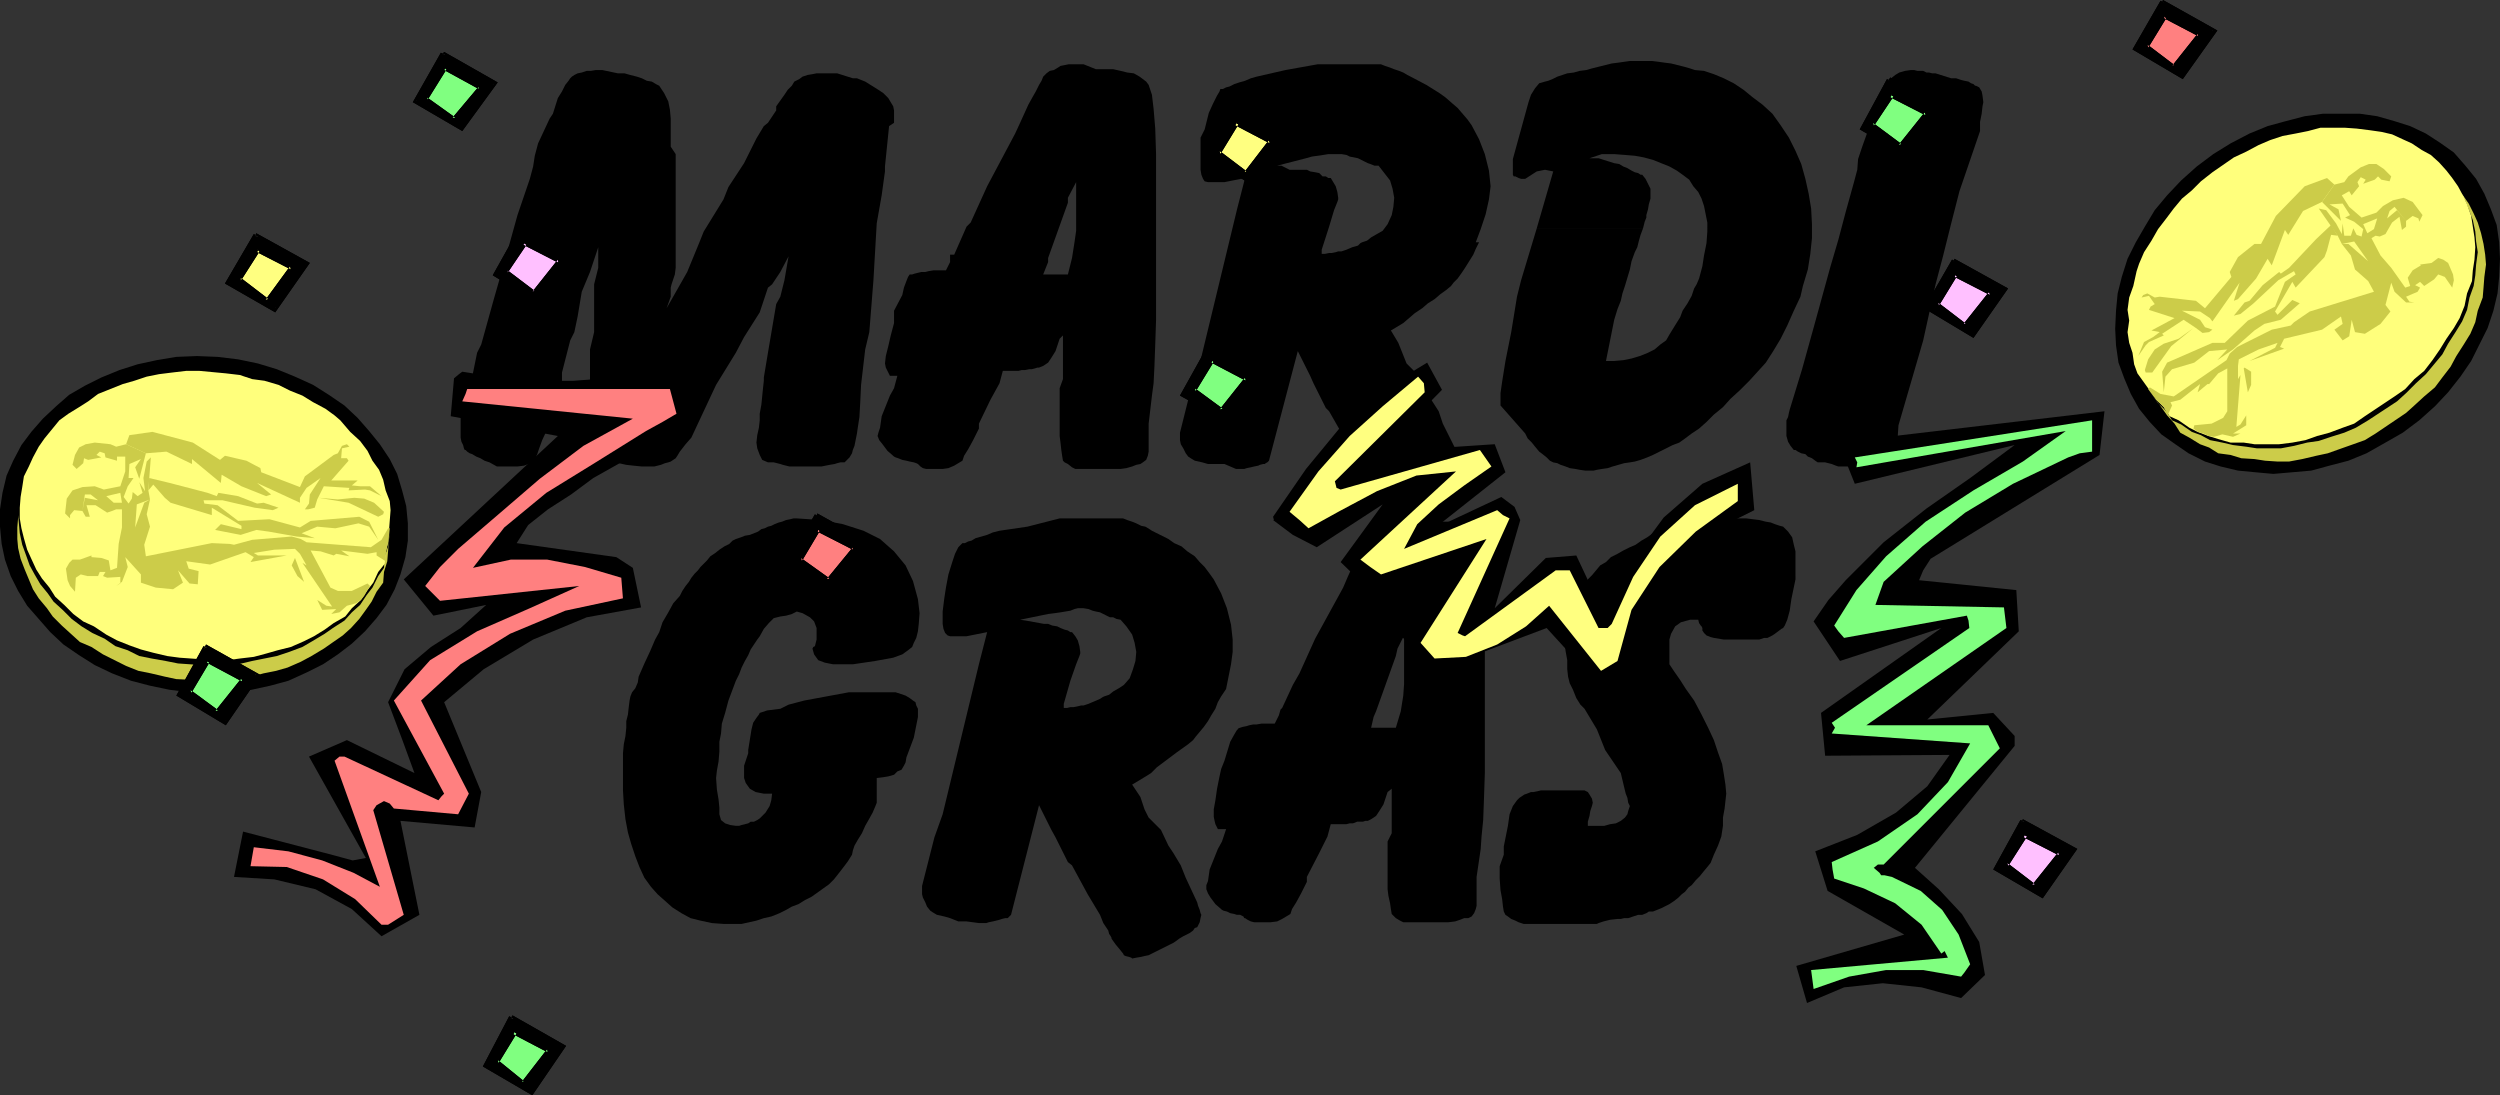 <?xml version="1.0" encoding="UTF-8" standalone="no"?>
<svg
   version="1.0"
   width="129.724mm"
   height="56.836mm"
   id="svg103"
   sodipodi:docname="Mardi Gras.wmf"
   xmlns:inkscape="http://www.inkscape.org/namespaces/inkscape"
   xmlns:sodipodi="http://sodipodi.sourceforge.net/DTD/sodipodi-0.dtd"
   xmlns="http://www.w3.org/2000/svg"
   xmlns:svg="http://www.w3.org/2000/svg">
  <rect width="100%" height="100%" fill="#333333" stroke="none"/>
  <sodipodi:namedview
     id="namedview103"
     pagecolor="#ffffff"
     bordercolor="#000000"
     borderopacity="0.25"
     inkscape:showpageshadow="2"
     inkscape:pageopacity="0.0"
     inkscape:pagecheckerboard="0"
     inkscape:deskcolor="#d1d1d1"
     inkscape:document-units="mm" />
  <defs
     id="defs1">
    <pattern
       id="WMFhbasepattern"
       patternUnits="userSpaceOnUse"
       width="6"
       height="6"
       x="0"
       y="0" />
  </defs>
  <path
     style="fill:#000000;fill-opacity:1;fill-rule:evenodd;stroke:none"
     d="m 322.23,44.773 h -20.846 l 3.232,-11.153 -1.616,-0.323 -1.616,0.323 -2.262,1.455 h -0.162 -0.162 -0.323 -0.162 l -0.485,-0.162 -0.646,-0.323 h -0.323 l -0.162,-0.323 v -0.323 -0.485 -0.485 -0.323 -1.455 l 3.07,-11.153 0.485,-1.455 0.808,-1.293 0.808,-0.97 1.131,-0.323 0.646,-0.162 0.808,-0.323 0.97,-0.485 0.97,-0.323 0.97,-0.323 1.293,-0.162 1.131,-0.323 1.293,-0.162 1.131,-0.323 1.293,-0.323 1.293,-0.323 1.293,-0.323 1.293,-0.162 1.131,-0.162 1.131,-0.162 h 0.97 0.323 0.485 0.808 0.646 1.131 l 1.293,0.162 1.131,0.162 1.293,0.162 1.293,0.323 1.293,0.323 1.131,0.323 0.97,0.323 1.778,0.162 1.939,0.647 1.939,0.808 1.939,0.97 1.939,1.293 1.778,1.455 1.939,1.455 1.939,1.778 1.616,2.263 1.616,2.425 1.293,2.586 1.131,2.586 0.808,2.909 0.646,2.909 0.485,2.909 0.162,3.071 v 2.748 l -0.323,3.071 -0.485,3.071 -0.97,3.233 -0.485,2.101 -1.293,2.748 -1.293,2.909 -1.293,2.586 -1.454,2.425 -1.454,2.263 -1.616,1.778 -1.616,1.778 -1.778,1.778 -1.939,1.778 -1.454,1.616 -1.778,1.455 -1.454,1.455 -1.454,1.293 -1.454,0.97 -1.293,0.97 -1.131,0.808 -1.293,0.485 -1.293,0.647 -1.293,0.647 -1.293,0.647 -1.131,0.485 -1.293,0.485 -1.131,0.323 -0.97,0.162 -1.131,0.162 -1.131,0.323 -1.131,0.323 -0.97,0.323 -1.131,0.162 -0.97,0.162 -0.646,0.162 h -0.808 -0.808 l -1.131,-0.162 -0.808,-0.162 -1.131,-0.162 -0.808,-0.323 -0.97,-0.323 -0.646,-0.323 -0.808,-0.162 -0.646,-0.323 -0.646,-0.647 -0.808,-0.647 -0.646,-0.485 -0.808,-0.97 -0.646,-0.808 -0.808,-0.808 -0.485,-0.97 -4.848,-5.496 v -0.323 -0.485 -0.808 -0.808 l 0.323,-2.263 0.646,-4.041 1.131,-5.657 1.131,-6.95 0.808,-3.233 3.07,-10.183 h 20.846 l -0.485,1.293 -0.323,1.131 -0.323,1.293 -0.485,0.97 -0.646,1.778 -0.323,1.616 -0.485,1.616 -0.485,1.616 -0.485,1.455 -0.323,1.455 -0.646,1.616 -0.646,2.101 -1.616,8.082 h 1.616 l 1.778,-0.162 1.616,-0.323 1.616,-0.485 1.616,-0.647 1.293,-0.647 1.131,-0.97 1.131,-0.808 0.646,-1.131 1.293,-2.101 0.808,-1.293 0.485,-1.293 0.97,-1.455 0.808,-1.455 0.485,-1.455 0.485,-0.808 0.485,-1.131 0.646,-2.425 0.323,-2.101 0.485,-2.425 0.162,-2.263 V 43.641 l -0.323,-1.616 -0.323,-1.616 -0.485,-1.455 -0.646,-1.293 -0.97,-1.131 -0.808,-1.293 -1.293,-0.97 -1.131,-0.808 -1.454,-0.808 -1.616,-0.647 -1.616,-0.647 -1.778,-0.485 -1.778,-0.323 -1.939,-0.162 -2.101,-0.162 h -2.424 l -2.424,0.808 h 0.808 0.97 l 3.07,0.97 0.97,0.162 0.808,0.485 0.808,0.323 0.808,0.485 0.646,0.323 0.646,0.162 0.485,0.323 h 0.323 l 0.646,0.808 0.485,0.97 0.485,0.97 v 1.293 0.647 l -0.323,1.131 -0.162,0.97 -0.323,1.131 v 0.485 l -0.323,0.808 -0.162,0.647 z"
     id="path1" />
  <path
     style="fill:#000000;fill-opacity:1;fill-rule:evenodd;stroke:none"
     d="m 226.725,44.126 h -15.675 v -2.101 -3.233 -3.071 l -1.616,3.071 v 0.97 l -3.878,10.829 v 0.808 l -0.97,2.425 h 4.848 l 0.808,-3.233 0.485,-3.071 0.323,-2.263 v -1.131 h 15.675 v 2.586 2.909 3.879 4.364 4.849 l -0.162,4.849 -0.162,4.364 -0.162,3.233 -0.323,2.425 -0.646,5.496 v 1.778 3.071 0.647 l -0.162,0.808 -0.323,0.808 -0.646,0.485 -0.485,0.323 -0.808,0.162 -0.808,0.323 -1.131,0.323 -1.131,0.162 h -3.394 -2.101 -0.808 -0.97 -0.808 -0.808 l -0.646,-0.323 -0.808,-0.647 -0.646,-0.323 -0.323,-0.323 -0.162,-0.97 -0.162,-1.131 -0.162,-1.455 -0.162,-1.293 v -6.304 -3.071 l 0.646,-1.778 v -3.071 -3.071 -2.425 l -0.646,0.647 -0.808,2.425 -0.808,1.293 -0.646,0.97 -0.97,0.647 -0.808,0.323 h -0.323 l -0.485,0.162 -0.646,0.162 h -0.485 l -0.808,0.162 h -0.646 l -0.646,0.162 h -0.646 -0.808 -0.646 -0.646 -0.323 l -0.646,2.425 -1.778,3.233 -2.262,4.687 v 0.97 l -1.131,2.263 -0.97,1.778 -0.808,1.293 -0.323,0.97 -0.808,0.485 -0.808,0.485 -1.131,0.485 -1.131,0.162 h -0.323 -0.485 -0.485 -0.323 -0.323 -0.485 -0.646 -0.162 l -0.646,-0.162 -0.485,-0.323 -0.323,-0.323 -0.162,-0.162 -0.323,-0.162 -0.485,-0.162 -0.808,-0.162 -0.646,-0.162 -0.808,-0.162 -0.808,-0.323 -0.485,-0.162 -0.323,-0.162 -1.293,-1.131 -0.97,-1.293 -0.646,-0.808 -0.323,-0.808 0.162,-0.647 0.323,-0.97 0.162,-1.131 0.162,-1.131 1.616,-4.041 0.808,-1.455 0.646,-2.425 h -0.646 -0.323 -0.323 -0.162 l -0.162,-0.323 -0.323,-0.647 -0.323,-0.647 -0.162,-0.808 0.162,-1.455 0.485,-1.94 0.485,-2.101 0.646,-2.425 v -1.616 -0.808 l 1.616,-3.071 0.323,-1.455 0.485,-1.293 0.323,-0.808 0.323,-0.485 h 0.485 l 0.485,-0.162 0.646,-0.162 0.646,-0.162 h 0.808 l 0.646,-0.162 0.97,-0.162 h 0.808 1.616 l 0.808,-1.616 v -1.455 h 0.808 l 2.424,-5.496 0.808,-0.808 3.232,-7.112 5.494,-10.345 0.97,-2.101 0.808,-1.778 0.808,-1.778 0.808,-1.455 0.646,-1.131 0.646,-1.293 0.485,-0.808 0.323,-0.808 0.646,-0.647 0.646,-0.485 0.808,-0.162 0.808,-0.485 0.485,-0.323 0.808,-0.162 0.808,-0.162 h 0.646 v 0 h 0.485 0.808 0.97 l 2.424,0.97 h 1.454 1.939 l 1.454,0.323 1.293,0.323 1.293,0.162 1.131,0.647 0.646,0.485 0.646,0.485 0.485,0.647 0.646,1.94 0.323,2.748 0.323,3.879 0.162,5.011 z"
     id="path2" />
  <path
     style="fill:#000000;fill-opacity:1;fill-rule:evenodd;stroke:none"
     d="m 261.63,41.217 h -19.069 l 1.616,-6.304 -4.04,0.808 h -0.323 -0.485 -0.485 -0.162 -0.323 -0.485 -0.646 -0.323 l -0.646,-0.162 -0.323,-0.485 -0.323,-0.808 -0.162,-0.97 v -2.425 -3.879 l 0.808,-1.616 0.808,-3.233 0.808,-1.778 0.808,-1.616 0.485,-0.808 0.162,-0.485 h 0.485 l 0.646,-0.323 0.646,-0.162 0.97,-0.485 0.97,-0.323 1.131,-0.323 1.131,-0.485 1.131,-0.323 5.656,-1.293 6.302,-1.131 h 3.07 1.293 1.293 1.131 1.293 1.131 1.131 0.808 0.808 0.485 l 0.808,0.323 0.97,0.323 0.808,0.323 0.97,0.323 0.808,0.323 0.808,0.485 0.646,0.323 3.07,1.616 1.293,0.808 1.293,0.808 1.131,0.808 1.293,1.131 1.131,0.97 0.97,1.131 0.97,1.131 0.808,1.131 1.454,2.748 1.131,2.909 0.808,3.233 0.323,3.071 -0.323,2.586 -0.646,2.909 -0.97,2.909 -0.97,2.586 h 0.646 l -0.646,1.293 -0.485,1.131 -0.808,1.293 -0.808,1.293 -0.646,0.97 -0.808,1.131 -0.808,0.808 -0.485,0.647 -0.97,0.808 -1.131,0.808 -1.131,0.97 -1.293,0.808 -1.131,0.97 -1.454,0.97 -1.131,0.97 -1.131,0.97 -2.424,1.455 1.454,2.425 0.97,2.425 0.646,1.616 2.424,2.425 1.454,3.233 0.97,1.455 1.454,2.263 0.808,2.425 2.424,4.849 0.162,0.647 0.323,0.808 0.162,0.647 0.162,0.323 -0.162,0.647 -0.162,0.808 -0.323,0.647 -0.162,0.162 -0.323,0.323 -0.485,0.485 -0.646,0.485 -0.646,0.323 -0.646,0.485 -0.808,0.323 -0.646,0.485 -0.485,0.323 -3.232,1.616 -0.323,0.162 -0.323,0.162 -0.646,0.323 -0.323,0.162 -0.646,0.162 -0.808,0.162 -0.97,0.323 -0.646,0.162 -0.323,-0.162 -0.485,-0.323 -0.646,-0.162 -0.162,-0.162 -0.323,-0.323 -0.646,-0.647 -0.808,-1.131 -0.646,-1.131 -0.162,-0.162 -0.162,-0.323 -0.323,-0.485 -0.162,-0.647 -0.97,-1.455 -0.646,-1.616 -2.424,-4.041 -3.232,-5.657 -0.646,-0.647 -2.424,-4.849 -0.646,-1.455 -2.424,-4.849 -5.656,21.497 -0.162,0.162 -0.162,0.162 -0.323,0.162 -0.162,0.162 h -0.323 l -0.646,0.162 -0.323,0.162 -0.808,0.162 -0.646,0.162 -0.808,0.162 -0.485,0.162 h -0.646 -0.97 l -2.262,-0.97 h -1.454 -1.778 l -1.131,-0.323 -1.454,-0.323 -0.808,-0.485 -0.485,-0.323 -0.485,-0.647 -0.485,-0.97 -0.485,-0.808 -0.162,-0.808 v -1.455 l 2.424,-9.698 1.616,-4.526 7.11,-29.417 h 19.069 l -0.97,3.233 -1.454,4.526 v 0.808 h 0.646 l 0.808,-0.162 h 0.485 l 0.808,-0.162 0.485,-0.162 h 0.646 l 0.485,-0.162 0.485,-0.162 1.131,-0.485 1.131,-0.323 0.485,-0.485 0.323,-0.162 0.97,-0.323 0.808,-0.647 1.131,-0.647 1.131,-0.647 0.97,-1.293 0.808,-1.778 0.323,-1.616 0.162,-1.778 -0.323,-1.778 -0.485,-1.616 -1.131,-1.455 -1.131,-1.455 h -0.808 l -0.808,-0.323 -0.485,-0.162 -0.323,-0.162 -0.323,-0.162 -0.646,-0.323 -0.646,-0.323 -0.808,-0.162 -0.808,-0.162 -0.646,-0.323 -0.97,-0.162 h -0.646 -0.162 -0.485 -0.646 -0.646 l -0.97,0.162 -1.131,0.162 -1.131,0.162 -1.131,0.323 -5.656,1.455 h 0.808 l 1.616,0.808 h 2.424 0.97 l 0.646,0.323 0.97,0.162 0.808,0.162 0.646,0.647 h 0.646 l 0.485,0.323 h 0.485 l 0.485,0.808 0.485,0.808 0.323,1.131 0.162,1.131 v 0.323 l -0.162,0.485 -0.323,0.808 z"
     id="path3" />
  <path
     style="fill:#000000;fill-opacity:1;fill-rule:evenodd;stroke:none"
     d="m 388.324,25.7 -4.04,11.799 -1.616,6.304 -1.616,6.465 -1.454,5.496 -2.424,10.991 -4.848,16.648 -0.162,2.425 -0.485,2.101 -0.485,1.293 -0.323,0.647 -0.485,0.323 -0.323,0.323 -0.646,0.162 -0.646,0.162 -0.646,0.323 -0.808,0.162 -0.646,0.162 h -0.646 -0.162 -0.808 -0.808 -1.293 -0.97 -0.808 -0.485 -0.162 l -0.485,-0.162 -0.808,-0.323 -1.293,-0.323 h -1.454 l -0.485,-0.323 -0.646,-0.485 -0.808,-0.323 -0.485,-0.485 -0.808,-0.162 -0.646,-0.323 -0.485,-0.323 h -0.323 l -0.646,-0.808 -0.485,-0.808 -0.323,-1.131 V 84.373 84.05 83.403 83.08 82.757 82.433 l 0.323,-0.647 0.162,-0.808 0.162,-0.647 2.424,-7.92 2.424,-8.728 3.07,-11.153 1.616,-5.496 1.454,-5.496 0.808,-2.909 0.808,-2.909 0.646,-2.425 0.162,-2.101 0.808,-2.425 0.808,-2.263 0.808,-2.101 0.808,-2.101 v -1.455 l 1.616,-2.263 0.323,-1.293 0.485,-1.131 0.485,-0.485 0.323,-0.323 0.808,-0.647 0.808,-0.485 1.131,-0.323 1.131,-0.162 h 0.646 l 0.646,0.162 h 0.646 0.485 l 0.646,0.323 h 0.485 l 0.646,0.162 h 0.646 l 3.07,0.97 h 0.97 l 0.97,0.323 0.646,0.162 0.808,0.162 0.485,0.323 0.485,0.162 0.323,0.323 h 0.162 l 0.646,0.323 0.485,0.808 0.162,0.808 0.162,1.293 -0.162,0.808 -0.162,1.455 -0.323,1.616 z"
     id="path4" />
  <path
     style="fill:#000000;fill-opacity:1;fill-rule:evenodd;stroke:none"
     d="m 175.336,24.083 -0.97,0.647 -0.808,7.92 v 0.97 l -0.646,4.687 -0.97,5.496 -0.646,11.153 -0.808,10.183 -0.808,3.394 -0.808,6.95 -0.162,3.394 -0.162,2.909 -0.323,2.101 -0.162,1.131 -0.162,0.808 -0.162,0.808 -0.162,0.808 -0.323,0.808 -0.162,0.647 -0.485,0.808 -0.646,0.647 -0.323,0.323 h -0.323 -0.485 l -0.646,0.162 -0.485,0.162 -0.97,0.162 -0.808,0.162 -0.808,0.162 h -0.97 -0.323 -0.485 -0.485 -0.323 -0.323 -0.646 -0.97 -1.293 -0.485 l -0.646,-0.162 -0.646,-0.162 -0.485,-0.162 -0.646,-0.162 -0.646,-0.162 h -0.485 -0.646 l -1.131,-0.485 -0.485,-0.97 -0.485,-1.293 -0.162,-1.131 0.162,-1.455 0.323,-1.455 0.162,-1.455 V 81.14 l 0.323,-1.778 0.162,-1.616 0.162,-1.616 0.162,-1.455 v -0.647 l 0.808,-4.849 1.616,-9.536 0.808,-1.455 0.808,-3.233 0.808,-4.687 -1.616,3.071 -1.616,2.425 -0.808,0.647 -1.616,4.849 -3.07,4.849 -1.616,3.071 -3.878,6.304 -4.848,10.345 -1.131,1.293 -1.131,1.455 -0.485,0.808 -0.323,0.485 -0.485,0.323 -0.485,0.323 -0.485,0.162 -0.646,0.162 -0.808,0.323 -0.646,0.162 -0.646,0.162 h -0.646 -1.778 l -1.616,-0.162 -1.454,-0.162 -1.454,-0.323 -1.131,-0.323 -0.97,-0.323 -0.646,-0.485 -0.485,-0.647 -1.131,-1.616 -0.646,-2.425 -0.485,-2.909 -0.162,-3.394 V 69.988 68.533 l 0.808,-3.394 v -8.728 -0.647 l 0.808,-3.233 v -4.041 l -1.616,4.849 -1.616,3.879 -0.808,4.849 -0.646,3.071 -0.808,1.616 -1.616,6.304 v 1.616 l -1.778,6.465 -0.97,2.748 -1.131,2.425 -0.646,1.778 -0.323,0.97 -0.485,1.131 -0.808,0.647 -1.293,0.485 -1.293,0.162 h -0.646 -0.808 -0.646 -0.323 -0.323 -0.323 -0.646 -0.323 l -1.454,-0.808 -0.97,-0.323 -0.808,-0.485 -0.808,-0.323 -0.808,-0.485 -0.485,-0.162 -0.485,-0.323 -0.323,-0.323 h -0.162 l -0.162,-0.323 -0.162,-0.647 -0.323,-0.647 -0.162,-0.808 V 85.02 83.727 82.433 81.14 l 0.323,-1.131 0.485,-1.293 0.485,-0.808 0.323,-0.808 1.616,-7.92 0.808,-1.616 2.424,-8.728 2.262,-7.92 2.424,-8.728 2.424,-7.112 0.646,-2.425 0.323,-2.101 0.646,-2.425 1.131,-2.425 1.131,-2.425 0.646,-0.97 0.97,-3.071 0.808,-1.293 0.646,-1.293 0.646,-0.808 0.323,-0.485 0.323,-0.323 0.485,-0.323 0.646,-0.323 0.808,-0.162 0.97,-0.323 h 0.808 l 0.97,-0.162 h 1.293 l 3.07,0.647 h 1.293 l 1.131,0.323 1.293,0.323 0.97,0.323 0.97,0.485 0.97,0.162 0.808,0.485 0.646,0.323 0.97,1.455 0.808,1.616 0.323,1.616 0.162,1.778 v 5.496 l 0.97,1.455 v 9.698 2.263 2.425 1.616 1.616 1.131 1.293 1.131 1.131 l -0.162,1.293 -0.323,0.97 -0.323,0.97 -0.162,0.647 v 1.778 l -0.808,2.263 4.04,-7.112 2.262,-5.496 0.97,-2.425 3.878,-6.304 0.97,-2.425 3.07,-4.687 2.424,-4.849 1.454,-2.425 0.808,-0.647 1.616,-2.425 v -0.808 l 1.616,-2.263 0.646,-0.97 0.808,-0.808 0.485,-0.808 0.97,-0.485 0.646,-0.485 0.97,-0.323 0.97,-0.162 0.808,-0.162 h 0.808 0.808 1.293 1.131 l 3.07,0.97 h 0.808 l 1.616,0.647 1.293,0.808 1.293,0.808 0.97,0.647 0.323,0.323 0.646,0.647 0.485,0.808 0.485,0.808 0.162,0.808 z"
     id="path5" />
  <path
     style="fill:#000000;fill-opacity:1;fill-rule:evenodd;stroke:none"
     d="m 352.126,112.013 v 1.616 l -0.808,3.879 -0.323,2.263 -0.485,1.778 -0.485,1.131 -0.323,0.485 -0.323,0.162 -0.646,0.485 -0.646,0.485 -0.485,0.323 -0.97,0.485 h -0.646 l -0.97,0.323 h -0.97 -4.686 -1.293 l -0.97,-0.162 -0.97,-0.162 -0.646,-0.162 -0.808,-0.323 -0.485,-0.485 -0.323,-0.485 v -0.485 l -0.162,-0.323 -0.162,-0.162 -0.323,-0.485 -0.162,-0.647 h -1.616 l -1.778,0.485 -1.131,0.808 -0.808,1.455 -0.323,1.131 v 0.323 0.647 0.808 0.647 0.808 0.808 0.485 0.323 l 0.323,0.485 0.646,0.97 1.131,1.616 1.131,1.778 1.616,2.263 1.454,2.748 1.293,2.586 1.131,2.425 0.808,2.425 0.808,2.263 0.323,1.94 0.323,2.101 0.162,1.778 -0.162,1.455 -0.162,1.455 -0.323,1.778 v 1.616 l -0.323,2.101 -0.646,1.778 -0.808,1.778 -0.646,1.616 -0.646,0.808 -0.808,0.97 -0.646,0.808 -0.808,0.808 -0.808,0.97 -0.646,0.485 -0.646,0.808 -0.646,0.485 -0.646,0.647 -0.808,0.647 -0.97,0.647 -0.646,0.323 -0.97,0.485 -0.808,0.323 -0.808,0.323 h -0.808 l -0.485,0.323 -0.808,0.323 h -0.808 l -0.97,0.323 -0.97,0.323 h -0.808 l -0.646,0.162 h -0.646 l -1.454,0.162 -1.293,0.323 -0.97,0.323 -0.323,0.162 h -0.808 -0.646 -0.646 -0.323 -0.808 -0.808 -0.808 -0.808 -0.646 -0.808 -0.97 -0.646 -0.97 -0.646 -3.232 -0.808 l -0.97,-0.323 -0.646,-0.323 -0.808,-0.323 -0.646,-0.485 -0.485,-0.323 -0.162,-0.323 -0.162,-0.323 -0.162,-0.97 -0.162,-1.455 -0.323,-1.778 -0.162,-2.263 v -2.425 l 0.808,-2.263 v -1.616 l 0.808,-4.041 0.323,-2.263 0.646,-1.616 0.808,-1.131 0.485,-0.485 0.485,-0.323 0.485,-0.323 0.485,-0.162 0.808,-0.323 h 0.485 l 0.808,-0.162 0.646,-0.162 h 0.646 0.646 4.04 1.293 0.97 0.646 0.323 l 0.646,0.323 0.323,0.485 0.485,0.808 0.162,0.808 -0.162,0.647 -0.323,0.97 -0.162,0.97 -0.323,1.131 v 0.808 h 0.323 0.162 0.323 0.162 0.162 0.323 0.162 0.162 1.454 l 1.131,-0.323 1.131,-0.162 0.97,-0.485 0.808,-0.647 0.485,-0.647 0.162,-0.647 0.323,-0.97 -0.323,-0.647 -0.162,-0.97 -0.323,-0.808 -0.162,-0.647 -0.808,-3.394 -3.07,-4.526 -1.616,-4.041 -2.424,-4.041 -0.808,-0.808 -0.808,-1.293 -0.646,-1.616 -0.646,-1.293 -0.323,-1.293 -0.162,-1.455 v -1.778 l -0.323,-1.778 -0.162,-1.293 0.323,-2.425 0.485,-2.425 1.131,-2.263 1.131,-2.425 1.454,-3.233 0.808,-0.808 0.808,-0.97 0.808,-0.97 1.131,-0.647 0.97,-0.97 1.293,-0.647 1.131,-0.647 1.293,-0.647 1.131,-0.485 1.131,-0.808 1.131,-0.647 1.131,-0.808 1.131,-0.323 0.97,-0.485 1.131,-0.323 0.808,-0.162 h 1.293 l 0.97,-0.162 h 0.97 l 0.808,-0.162 h 0.808 l 0.646,-0.162 0.485,-0.162 h 0.323 0.646 l 0.646,-0.162 0.485,-0.162 0.646,-0.162 0.646,-0.162 0.485,-0.162 0.646,-0.162 h 0.646 1.616 1.454 l 1.293,0.162 1.293,0.162 1.293,0.323 0.97,0.162 0.808,0.323 0.97,0.323 0.646,0.162 0.97,0.97 0.808,1.131 0.323,1.455 0.323,1.293 v 0.485 0.485 0.323 0.162 0.323 0.808 0.97 1.293 z"
     id="path6" />
  <path
     style="fill:#000000;fill-opacity:1;fill-rule:evenodd;stroke:none"
     d="m 291.203,133.025 h -15.837 v -2.101 -3.233 -3.071 l -1.293,2.586 -0.323,1.455 -3.878,10.829 -0.485,1.131 -0.485,2.101 h 4.848 l 0.97,-3.233 0.485,-3.071 0.162,-2.263 v -1.131 h 15.837 v 2.586 2.909 3.879 4.364 4.849 l -0.162,4.849 -0.162,4.364 -0.323,3.233 -0.162,2.425 -0.808,5.496 v 1.616 3.233 0.808 l -0.162,0.647 -0.323,0.808 -0.485,0.647 -0.646,0.323 h -0.808 l -0.808,0.323 -0.97,0.323 -1.293,0.162 h -3.394 -2.101 -0.808 -0.808 -0.97 -0.808 l -0.646,-0.323 -0.808,-0.485 -0.646,-0.647 -0.162,-0.162 -0.162,-0.97 -0.162,-1.131 -0.323,-1.455 -0.162,-1.293 v -6.304 -3.071 l 0.808,-1.616 v -3.233 -3.071 -2.425 l -0.808,0.647 -0.808,2.425 -0.808,1.293 -0.646,0.97 -0.97,0.647 -0.646,0.323 h -0.485 l -0.485,0.162 h -0.485 -0.646 l -0.808,0.323 h -0.646 l -0.646,0.162 h -0.646 -0.646 -0.808 -0.646 -0.323 l -0.646,2.425 -1.616,3.233 -2.424,4.687 v 0.97 l -1.131,2.263 -0.97,1.778 -0.808,1.293 -0.323,0.97 -0.808,0.485 -0.808,0.485 -0.97,0.485 -1.293,0.162 h -0.323 -0.323 -0.646 -0.323 -0.323 -0.485 -0.485 -0.323 l -0.646,-0.162 -0.646,-0.323 -0.485,-0.323 h -0.162 l -0.162,-0.323 -0.646,-0.323 h -0.646 l -0.485,-0.162 -0.808,-0.162 -0.646,-0.323 -0.646,-0.162 -0.323,-0.162 -1.293,-1.131 -0.97,-1.293 -0.485,-0.808 -0.323,-0.808 v -0.808 l 0.323,-0.808 0.162,-1.131 0.162,-1.131 1.616,-4.041 0.808,-1.455 0.808,-2.425 h -0.646 -0.485 -0.323 -0.162 l -0.162,-0.323 -0.323,-0.647 -0.162,-0.647 -0.162,-0.808 v -1.455 l 0.323,-1.778 0.323,-2.263 0.485,-2.425 0.323,-1.455 0.646,-1.616 1.131,-3.718 0.808,-1.455 0.485,-0.808 0.323,-0.323 h -0.162 l 0.485,-0.162 0.485,-0.162 0.808,-0.162 0.485,-0.162 0.808,-0.162 h 0.646 l 0.97,-0.162 h 0.808 1.778 l 0.808,-1.616 0.323,-1.131 0.323,-0.323 2.101,-4.526 1.293,-2.263 3.07,-6.789 5.494,-10.021 0.97,-2.263 0.808,-1.778 0.808,-1.778 0.808,-1.455 0.646,-1.131 0.646,-1.293 0.646,-0.97 0.162,-0.647 0.646,-0.647 0.808,-0.323 0.808,-0.323 0.646,-0.485 0.646,-0.323 0.646,-0.162 0.808,-0.162 h 0.646 0.162 0.485 0.646 1.131 l 2.262,0.162 3.07,0.647 h 1.778 l 1.454,0.323 1.293,0.323 0.808,0.323 0.808,0.485 0.485,0.647 0.485,0.485 0.162,0.647 0.646,1.778 0.485,2.909 0.323,3.879 0.162,5.011 z"
     id="path7" />
  <path
     style="fill:#000000;fill-opacity:1;fill-rule:evenodd;stroke:none"
     d="m 211.049,130.277 h -19.069 l 1.616,-6.304 -4.04,0.808 h -0.323 -0.485 -0.485 -0.323 -0.323 -0.323 -0.646 -0.323 l -0.485,-0.162 -0.485,-0.485 -0.323,-0.808 -0.162,-0.97 v -2.425 l 0.323,-2.586 0.323,-2.101 0.485,-2.586 0.808,-2.586 0.485,-1.455 0.646,-1.293 0.485,-0.485 0.323,-0.323 h 0.485 l 0.646,-0.323 0.646,-0.162 0.808,-0.485 1.131,-0.323 1.131,-0.323 1.131,-0.485 1.293,-0.323 5.494,-0.808 6.302,-1.616 h 3.07 1.131 1.454 1.131 1.454 0.97 0.97 0.97 0.808 0.485 l 0.808,0.323 0.97,0.323 0.808,0.323 0.97,0.485 0.808,0.162 0.808,0.485 0.485,0.323 3.232,1.616 1.131,0.808 1.454,0.647 1.131,0.97 1.454,0.97 0.97,1.131 0.97,0.97 0.97,1.293 0.808,1.131 1.454,2.748 1.131,2.909 0.808,3.233 0.323,2.909 v 2.425 l -0.323,2.425 -0.485,2.425 -0.485,2.425 -0.97,1.455 -0.646,1.131 -0.485,1.293 -0.808,1.293 -0.646,1.131 -0.808,1.131 -0.808,0.97 -0.808,0.97 -0.485,0.647 -0.97,0.808 -1.131,0.808 -1.131,0.808 -1.293,0.97 -1.293,0.97 -1.293,0.97 -1.131,1.131 -1.293,0.808 -2.424,1.455 1.616,2.425 0.808,2.425 0.808,1.616 2.424,2.425 1.454,3.071 0.97,1.455 1.454,2.425 0.97,2.425 2.262,4.849 0.162,0.647 0.323,0.808 0.162,0.647 0.162,0.323 -0.162,0.647 -0.162,0.808 -0.323,0.647 -0.162,0.323 -0.485,0.162 -0.323,0.485 -0.646,0.485 -0.646,0.323 -0.646,0.323 -0.808,0.485 -0.646,0.485 -0.485,0.323 -3.232,1.616 -0.323,0.162 -0.323,0.162 -0.646,0.323 -0.323,0.162 -0.808,0.162 -0.646,0.162 -0.97,0.162 -0.808,0.162 -0.162,-0.162 -0.485,-0.162 -0.646,-0.162 -0.323,-0.162 -0.162,-0.323 -0.646,-0.808 -0.808,-0.97 -0.808,-1.131 v -0.162 l -0.162,-0.323 -0.323,-0.485 -0.162,-0.647 -0.97,-1.455 -0.646,-1.616 -2.424,-4.041 -3.07,-5.657 -0.808,-0.647 -2.424,-4.849 -0.808,-1.455 -2.424,-4.849 -5.494,21.497 v 0 l -0.323,0.323 -0.323,0.323 h -0.162 -0.323 l -0.646,0.162 -0.485,0.162 -0.646,0.162 -0.646,0.162 -0.808,0.162 -0.485,0.162 h -0.646 -0.808 l -2.424,-0.323 h -1.616 l -1.616,-0.647 -1.131,-0.323 -1.454,-0.323 -0.808,-0.485 -0.485,-0.323 -0.646,-0.808 -0.323,-0.808 -0.485,-0.97 -0.162,-0.647 v -1.616 l 2.424,-9.536 1.616,-4.526 7.11,-29.417 h 19.069 l -1.131,3.233 -1.293,4.526 v 0.808 h 0.646 l 0.646,-0.162 h 0.646 l 0.808,-0.162 0.646,-0.162 h 0.485 l 0.485,-0.162 0.485,-0.162 1.131,-0.485 1.131,-0.485 0.485,-0.323 0.323,-0.162 0.97,-0.323 0.808,-0.647 1.131,-0.647 0.97,-0.647 1.131,-1.293 0.646,-1.778 0.485,-1.616 0.162,-1.778 -0.323,-1.778 -0.485,-1.616 -1.131,-1.616 -1.131,-1.293 -0.808,-0.162 -0.646,-0.323 h -0.646 l -0.323,-0.162 -0.323,-0.162 -0.646,-0.323 -0.646,-0.323 -0.808,-0.162 -0.646,-0.162 -0.808,-0.323 -0.97,-0.162 h -0.646 -0.162 -0.323 l -0.646,0.162 -0.808,0.323 -0.97,0.162 -0.97,0.162 -1.131,0.162 -1.293,0.162 -5.494,1.131 1.131,0.162 1.778,0.323 1.778,0.323 h 0.808 l 0.808,0.323 0.97,0.162 0.646,0.323 0.808,0.323 0.646,0.162 0.485,0.323 h 0.323 l 0.646,0.808 0.485,0.808 0.323,1.131 0.162,1.131 v 0.323 l -0.162,0.485 -0.323,0.808 z"
     id="path8" />
  <path
     style="fill:#000000;fill-opacity:1;fill-rule:evenodd;stroke:none"
     d="m 180.345,120.256 -0.162,2.101 -0.162,1.455 -0.323,1.293 -0.485,0.97 -0.323,0.808 -0.808,0.647 -1.131,0.808 -1.778,0.647 -3.555,0.647 -4.363,0.647 h -1.131 -0.97 -1.131 -0.646 l -1.616,-0.323 -1.293,-0.485 -0.808,-1.131 -0.323,-1.131 0.162,-0.323 0.323,-0.162 0.162,-0.647 0.162,-0.647 v -2.263 l -0.485,-1.293 -0.808,-0.808 -1.454,-0.808 -1.131,-0.323 -0.323,0.162 -0.646,0.323 -1.131,0.323 -1.131,0.162 -1.293,0.323 -0.97,0.97 -0.97,1.131 -0.808,1.455 -0.485,0.647 -0.646,0.97 -0.646,0.97 -0.485,1.131 -0.646,1.131 -0.646,1.293 -0.485,1.293 -0.646,1.293 -1.454,3.879 -0.646,2.425 -0.646,2.101 -0.162,1.94 -0.323,1.616 v 1.94 l -0.162,1.94 -0.323,1.778 -0.162,1.455 0.162,2.263 0.323,1.94 0.162,1.616 v 1.293 l 0.323,1.131 0.808,0.647 0.97,0.323 1.131,0.162 h 0.646 l 0.485,-0.162 0.646,-0.162 0.646,-0.162 0.485,-0.323 h 0.646 l 0.646,-0.323 0.485,-0.323 1.131,-1.131 0.808,-1.293 0.323,-1.131 0.162,-1.293 h -0.485 -0.646 -0.323 -0.162 l -1.616,-0.323 -1.131,-0.647 -0.808,-1.131 -0.323,-0.97 v -0.323 -0.647 -0.647 -0.808 l 0.808,-2.425 v -0.647 l 0.646,-4.041 0.323,-1.293 0.646,-0.97 0.485,-0.647 0.162,-0.323 0.485,-0.162 0.97,-0.323 1.293,-0.162 1.293,-0.162 1.616,-0.808 3.07,-0.808 8.726,-1.616 h 3.232 0.808 3.878 1.293 l 0.97,0.323 0.97,0.323 0.808,0.485 0.646,0.485 0.485,0.323 0.162,0.647 0.323,0.647 v 0.162 0.485 0.647 0.323 l -0.808,4.041 -1.454,3.879 -0.162,0.97 -0.323,0.647 -0.485,0.808 -0.808,0.323 -0.646,0.647 -1.131,0.323 -0.97,0.162 -1.293,0.162 v 1.131 1.455 1.293 0.97 l -0.323,0.808 -0.485,1.131 -0.808,1.455 -0.646,1.131 -0.646,1.455 -0.808,1.293 -0.646,1.131 -0.323,0.97 -0.162,0.808 -0.808,1.293 -0.97,1.293 -1.131,1.455 -0.646,0.808 -0.97,0.97 -1.131,0.808 -1.131,0.808 -1.131,0.808 -1.293,0.647 -1.293,0.808 -1.293,0.485 -1.131,0.647 -1.293,0.647 -1.616,0.647 -1.454,0.323 -1.454,0.485 -1.454,0.323 -1.454,0.323 h -1.131 -1.454 -0.162 -0.323 -0.323 -0.162 l -2.262,-0.162 -2.262,-0.485 -1.939,-0.485 -1.778,-0.97 -1.778,-1.131 -1.454,-1.293 -1.454,-1.293 -1.293,-1.455 -1.293,-1.778 -0.97,-2.101 -0.808,-2.101 -0.808,-2.425 -0.646,-2.263 -0.485,-2.586 -0.323,-2.909 -0.162,-2.748 v -1.616 -1.778 -1.778 -2.101 l 0.162,-1.778 0.323,-1.616 0.162,-1.616 v -1.293 l 0.323,-1.293 0.162,-1.455 0.162,-1.293 0.162,-0.808 0.323,-0.808 0.646,-0.808 0.485,-1.131 0.162,-1.131 1.131,-2.586 1.131,-2.425 0.97,-2.263 0.808,-1.455 0.646,-1.94 1.131,-1.94 0.97,-1.778 1.293,-1.455 0.485,-0.97 0.646,-0.97 0.646,-0.808 0.485,-0.808 0.646,-0.808 0.646,-0.647 0.485,-0.647 0.646,-0.647 0.646,-0.647 0.646,-0.808 0.97,-0.647 0.808,-0.647 0.97,-0.647 0.97,-0.485 0.646,-0.647 0.646,-0.323 0.97,-0.323 0.808,-0.323 0.97,-0.162 0.808,-0.323 0.808,-0.323 0.646,-0.485 0.646,-0.162 0.646,-0.323 0.646,-0.162 0.646,-0.323 0.808,-0.323 0.646,-0.162 0.808,-0.323 0.808,-0.162 0.646,-0.162 h 0.646 l 4.848,0.323 4.202,0.808 4.04,1.293 3.232,1.616 2.747,2.425 2.262,2.748 1.454,3.071 0.97,3.556 z"
     id="path9" />
  <path
     style="fill:#000000;fill-opacity:1;fill-rule:evenodd;stroke:none"
     d="m 0,99.89 v 3.394 l 0.323,3.394 0.646,3.071 1.131,3.233 1.454,2.909 1.778,2.909 2.262,2.586 2.262,2.586 2.586,2.425 3.07,2.101 3.07,1.94 3.394,1.616 3.717,1.455 3.717,0.97 3.878,0.808 4.04,0.485 4.04,0.162 4.04,-0.162 3.878,-0.485 3.717,-0.808 3.555,-0.97 3.555,-1.616 3.232,-1.616 2.909,-1.94 2.747,-2.101 2.586,-2.425 2.262,-2.586 1.939,-2.586 1.616,-3.071 1.131,-2.909 0.97,-3.394 0.485,-3.233 v -3.394 l -0.323,-3.394 -0.808,-3.071 -0.97,-3.233 -1.454,-2.909 -1.939,-2.909 -2.101,-2.586 -2.262,-2.586 -2.586,-2.425 -3.07,-2.101 -3.07,-1.94 -3.555,-1.616 -3.555,-1.455 -3.717,-1.131 -3.878,-0.808 -4.04,-0.485 -4.04,-0.162 -4.04,0.162 -3.878,0.647 -3.717,0.808 -3.555,1.131 -3.555,1.455 -3.232,1.616 -3.07,1.778 -2.586,2.263 -2.586,2.425 -2.262,2.586 -1.939,2.586 -1.616,3.071 -1.293,2.909 -0.808,3.394 z"
     id="path10" />
  <path
     style="fill:#cccc49;fill-opacity:1;fill-rule:evenodd;stroke:none"
     d="m 76.437,103.769 -0.323,3.394 -0.646,1.94 -0.162,2.263 -1.131,1.616 -1.131,2.263 -1.131,1.455 -1.293,1.94 -1.616,1.455 -1.454,1.616 -2.262,1.455 -1.616,1.131 -2.424,1.455 -1.939,1.131 -2.586,0.97 -2.424,0.808 -2.424,0.485 -2.424,0.485 -2.747,0.647 -2.424,0.485 -2.424,-0.162 -6.949,-0.485 -2.424,-0.485 -2.747,-0.485 -2.424,-0.485 -2.262,-1.131 -2.424,-0.808 -2.101,-1.455 -2.424,-1.131 -2.101,-1.293 -1.939,-1.455 -1.778,-1.778 -1.778,-1.616 L 9.373,116.377 7.918,114.599 6.787,112.659 5.818,110.881 5.01,108.618 4.363,106.84 3.878,104.577 3.717,102.799 3.555,101.021 v 0.485 l -0.162,1.94 v 2.263 l 0.162,1.778 0.485,2.101 0.808,2.101 0.808,1.94 0.808,1.94 1.131,1.778 1.616,1.94 1.131,1.616 1.778,1.778 1.778,1.616 1.778,1.616 2.262,0.97 2.262,1.455 2.262,1.131 2.262,1.131 2.424,0.97 2.424,0.485 2.747,0.647 2.262,0.485 6.949,0.323 2.586,0.162 2.424,-0.323 2.747,-0.647 2.424,-0.647 2.424,-0.485 2.262,-0.647 2.586,-1.131 2.101,-1.131 2.424,-1.455 1.616,-1.131 2.101,-1.455 1.616,-1.455 1.616,-1.778 1.293,-1.778 1.131,-1.616 0.97,-1.94 1.293,-1.778 0.162,-2.101 0.646,-2.101 0.485,-6.142 z"
     id="path11" />
  <path
     style="fill:#ffff7c;fill-opacity:1;fill-rule:evenodd;stroke:none"
     d="m 65.61,81.464 1.131,0.97 1.939,2.263 1.939,1.778 1.454,1.94 0.97,1.94 1.293,1.778 0.808,1.94 0.485,2.101 0.808,2.101 0.162,1.778 -0.485,6.304 -0.485,2.101 -0.162,2.101 -1.293,1.616 -0.97,2.101 -1.131,1.455 -1.293,1.94 -1.778,1.616 -1.293,1.616 -2.262,1.293 -1.778,1.293 -2.101,1.293 -1.939,0.97 -2.586,1.131 -2.586,0.647 -2.262,0.647 -2.424,0.647 -2.747,0.323 -2.424,0.323 h -2.586 l -6.787,-0.485 -2.424,-0.323 -2.747,-0.647 -2.424,-0.647 -2.262,-0.808 -2.424,-0.97 -2.101,-1.131 -2.424,-1.616 -2.101,-0.97 -1.939,-1.455 -1.778,-1.778 -1.778,-1.616 L 9.696,115.245 8.242,113.467 7.11,111.689 6.141,109.588 5.333,107.81 4.686,105.547 4.202,103.608 3.878,101.668 v -2.101 l 0.162,-2.101 0.323,-1.94 0.323,-2.101 0.97,-1.94 0.808,-1.778 1.131,-2.101 1.131,-1.616 1.454,-1.778 1.454,-1.778 1.778,-1.293 2.101,-1.293 1.778,-1.131 1.939,-1.455 2.424,-0.97 2.424,-0.97 2.262,-0.647 2.424,-0.808 2.424,-0.485 2.586,-0.323 2.747,-0.323 h 2.586 l 5.171,0.485 2.747,0.323 2.424,0.808 2.424,0.323 2.747,0.808 2.262,1.131 2.424,0.97 2.101,1.293 2.424,1.293 z"
     id="path12" />
  <path
     style="fill:#cccc49;fill-opacity:1;fill-rule:evenodd;stroke:none"
     d="m 24.725,87.121 0.646,-1.778 4.525,-0.647 7.918,2.101 5.333,3.394 0.97,-0.808 4.202,0.97 2.747,1.455 0.162,0.808 7.595,2.909 0.97,-2.101 5.656,-4.202 0.808,-0.323 0.808,-1.455 0.97,-0.323 0.485,0.485 -1.454,0.323 -0.162,1.94 h 1.131 l 0.323,0.485 -3.394,3.879 h 5.171 l -1.131,0.97 1.616,0.162 h 1.939 l 2.262,1.94 -2.262,-1.131 -0.97,-0.162 -3.232,0.162 0.162,-0.485 -5.01,-0.323 -1.293,2.586 -0.485,1.616 -1.293,0.323 h -0.646 l 0.808,-1.131 0.162,-1.778 2.101,-3.233 -2.747,1.94 -1.293,1.94 v 0.97 l -8.403,-3.879 2.747,2.263 -0.97,0.323 -4.848,-1.94 -3.878,-2.263 -0.162,1.616 -5.656,-4.687 v 0.97 l -5.01,-2.425 -4.04,0.323 z"
     id="path13" />
  <path
     style="fill:#cccc49;fill-opacity:1;fill-rule:evenodd;stroke:none"
     d="m 29.25,93.748 4.04,0.97 7.434,1.94 1.778,0.647 0.323,-0.647 3.878,0.647 3.717,1.455 1.293,-0.162 2.909,0.97 -1.131,0.485 -3.555,-0.485 -6.302,-1.455 h -3.717 l 0.162,0.647 2.586,0.323 4.04,3.071 6.141,-0.323 5.979,1.616 2.101,-1.293 9.534,-0.808 1.939,0.97 1.778,3.556 -1.778,-2.586 -2.101,-0.647 -4.525,0.97 -3.555,-0.323 -3.07,1.293 2.586,0.97 -3.555,-0.323 -5.494,-0.97 -2.424,-0.323 -3.07,0.97 -5.01,-0.97 1.131,-1.131 4.04,0.97 v -0.647 l -5.818,-3.556 v 1.455 l -8.08,-2.425 -1.131,-0.97 -2.262,-2.586 -0.97,1.131 z"
     id="path14" />
  <path
     style="fill:#cccc49;fill-opacity:1;fill-rule:evenodd;stroke:none"
     d="m 62.539,97.627 3.717,0.323 3.232,-0.323 1.939,0.162 1.939,0.808 1.939,1.778 -0.162,0.485 -0.97,0.485 -5.818,-2.748 z"
     id="path15" />
  <path
     style="fill:#cccc49;fill-opacity:1;fill-rule:evenodd;stroke:none"
     d="m 57.853,109.426 1.778,4.687 -1.293,-1.131 -1.131,-2.101 z"
     id="path16" />
  <path
     style="fill:#cccc49;fill-opacity:1;fill-rule:evenodd;stroke:none"
     d="m 24.725,87.121 -1.939,0.485 -1.131,-0.485 -3.07,-0.323 -1.778,0.323 -1.293,0.647 -0.808,1.455 -0.485,1.94 0.808,0.808 1.293,-1.131 0.162,-0.97 0.808,0.323 2.586,-0.485 -0.97,-0.485 0.646,-0.647 0.97,0.323 0.162,0.808 2.262,0.647 v -0.808 h 1.616 v 2.909 l -0.97,2.909 -3.232,0.647 0.485,1.293 2.747,-0.647 0.323,1.94 h -1.616 l -1.454,-1.293 -0.485,-1.293 -1.778,-0.647 -2.424,0.162 -1.939,0.647 -1.131,1.616 -0.323,2.909 0.97,0.97 v -0.647 l 0.808,-0.97 1.616,0.162 0.485,-3.233 h 1.131 l 1.454,1.131 -2.586,-0.485 -0.485,2.586 0.646,1.131 h 0.808 l -0.646,-2.263 h 1.778 l 2.262,1.455 0.97,-0.323 0.808,-0.323 h 1.131 v 3.556 l -0.646,3.233 -0.323,4.687 -1.293,0.485 -0.323,-1.94 -1.454,-0.485 -1.939,-0.162 v -0.323 l -2.262,0.808 h -1.454 l -0.646,0.647 -0.646,1.131 0.323,2.263 0.485,1.131 0.97,1.131 0.162,-2.748 0.97,-0.647 1.293,0.323 h 2.101 l 0.323,-0.808 h 1.131 l -0.485,0.808 0.808,0.323 2.586,-0.162 v 1.293 l -0.808,0.485 1.131,-0.808 1.131,-2.909 -0.485,-1.94 3.07,3.394 v 1.616 l 2.909,0.97 3.394,0.323 1.939,-1.293 -0.97,-2.425 2.262,2.586 1.616,0.162 0.162,-2.586 -1.939,-0.485 -0.485,-1.455 4.686,0.647 6.949,-2.425 1.616,0.97 -0.646,0.97 7.11,-1.293 h -5.656 l -0.808,-0.485 4.04,-0.647 4.04,-0.162 0.97,0.97 1.293,2.263 -0.808,-0.485 5.818,8.567 -1.131,-0.162 -1.778,-1.131 0.97,1.94 2.747,-0.162 -0.97,0.97 1.616,-0.323 1.454,-1.293 1.778,-0.485 0.97,-0.647 0.646,-0.808 0.646,-1.131 0.485,-0.808 -0.485,-0.485 -3.07,1.455 h -2.747 l -1.454,-0.647 -3.878,-7.274 1.939,0.162 2.586,0.808 0.485,-0.323 2.586,0.485 -1.616,-1.131 5.171,0.647 1.778,-0.323 v 0.647 l 1.778,1.131 v -1.616 l 0.485,-2.101 0.323,-2.748 h -0.323 l -1.293,2.263 -2.101,1.455 -12.605,-0.97 -1.131,-0.647 -1.778,-0.485 -7.757,0.647 -3.555,0.97 -0.808,-0.162 -3.555,-0.162 -12.928,2.586 -0.323,-2.263 1.131,-3.556 -0.646,-2.425 0.646,-2.909 -1.131,0.647 -1.778,4.849 0.323,-4.526 2.586,-0.97 -0.323,-1.778 0.485,-6.465 -0.808,0.808 -0.646,3.233 0.323,2.586 -1.131,-1.778 0.646,2.101 -0.97,0.647 -0.97,-0.808 -0.162,1.293 -0.646,0.97 -0.97,-1.293 0.808,-2.101 1.131,-1.616 h -0.97 l 0.162,-2.748 2.262,-0.97 -1.131,1.616 0.808,2.263 1.293,-5.011 z"
     id="path17" />
  <path
     style="fill:#000000;fill-opacity:1;fill-rule:evenodd;stroke:none"
     d="m 74.821,183.616 7.434,-4.202 -3.717,-18.426 14.544,1.293 1.293,-6.95 -7.272,-17.618 7.757,-6.465 9.696,-5.819 10.504,-4.364 10.666,-1.94 -1.616,-7.758 -3.232,-2.101 -19.554,-2.748 2.262,-3.556 3.878,-3.071 4.525,-2.909 4.363,-3.233 5.171,-2.909 4.848,-2.748 4.686,-2.748 5.333,-2.586 -2.586,-10.183 -10.666,1.293 -10.666,0.808 h -10.827 l -10.989,-1.778 -0.646,0.485 -0.97,0.808 -0.646,7.435 21.008,3.879 -30.219,28.124 5.818,7.112 10.342,-2.101 -5.01,4.526 -5.818,3.718 -5.171,4.364 -3.232,6.465 2.747,7.274 2.424,6.627 -13.251,-6.465 -7.434,3.233 11.15,19.881 -2.586,0.485 -3.555,-0.97 -17.938,-4.687 -1.778,8.89 7.918,0.485 8.08,1.94 7.11,3.879 z"
     id="path18" />
  <path
     style="fill:#ff8080;fill-opacity:1;fill-rule:evenodd;stroke:none"
     d="m 74.821,181.354 h 0.646 0.646 l 3.07,-1.94 -5.979,-20.528 0.646,-0.97 1.454,-0.808 1.131,0.485 0.808,0.97 12.605,1.131 2.101,-4.041 -9.373,-18.265 7.757,-7.112 9.696,-5.98 10.827,-4.526 11.312,-2.425 -0.323,-4.041 -7.11,-2.101 -7.434,-1.455 h -7.11 l -7.434,1.616 6.141,-7.92 8.242,-6.789 9.696,-5.98 9.858,-6.142 3.232,-1.778 2.747,-1.616 -1.293,-4.849 H 91.627 l -0.323,0.97 -0.646,1.455 33.451,3.394 -9.696,5.334 -8.565,6.465 -8.08,6.95 -7.918,6.789 -3.555,3.556 -2.909,3.718 2.909,2.909 27.31,-2.909 -9.696,4.364 -10.342,4.526 -9.211,5.657 -7.11,7.92 9.858,18.265 -0.485,0.485 -0.646,0.808 -18.422,-8.567 h -0.97 l -0.97,0.808 8.888,24.73 -5.171,-2.748 -6.141,-2.425 -6.626,-1.778 -6.787,-0.808 -0.646,3.718 7.11,0.162 7.11,2.425 6.302,3.879 z"
     id="path19" />
  <path
     style="fill:#000000;fill-opacity:1;fill-rule:evenodd;stroke:none"
     d="m 160.145,101.021 10.181,5.819 -6.464,8.728 -8.888,-5.172 z"
     id="path20" />
  <path
     style="fill:#000000;fill-opacity:1;fill-rule:evenodd;stroke:none"
     d="m 159.984,101.506 10.181,5.657 -0.162,-0.647 -6.464,8.89 0.646,-0.162 -9.05,-5.334 0.162,0.647 5.171,-9.213 -0.646,-0.485 -5.494,9.536 9.696,5.819 6.949,-9.536 -10.666,-5.98 z"
     id="path21" />
  <path
     style="fill:#000000;fill-opacity:1;fill-rule:evenodd;stroke:none"
     d="m 159.984,101.506 10.181,5.657 -0.162,-0.647 -6.464,8.89 0.646,-0.162 -9.05,-5.334 0.162,0.647 5.171,-9.213 -0.646,-0.485 -5.494,9.536 9.696,5.819 6.949,-9.536 -10.666,-5.98 z"
     id="path22" />
  <path
     style="fill:#ff8080;fill-opacity:1;fill-rule:evenodd;stroke:none"
     d="m 160.469,103.931 7.11,3.556 -5.171,6.304 -5.494,-4.041 z"
     id="path23" />
  <path
     style="fill:#000000;fill-opacity:1;fill-rule:evenodd;stroke:none"
     d="m 160.307,104.254 6.949,3.556 v -0.485 l -5.171,6.304 0.646,-0.162 -5.656,-4.041 0.162,0.647 3.555,-5.98 -0.646,-0.485 -3.878,6.304 6.141,4.526 5.818,-7.112 -7.595,-3.718 z"
     id="path24" />
  <path
     style="fill:#000000;fill-opacity:1;fill-rule:evenodd;stroke:none"
     d="m 160.307,104.254 6.949,3.556 v -0.485 l -5.171,6.304 0.646,-0.162 -5.656,-4.041 0.162,0.647 3.555,-5.98 -0.646,-0.485 -3.878,6.304 6.141,4.526 5.818,-7.112 -7.595,-3.718 z"
     id="path25" />
  <path
     style="fill:#000000;fill-opacity:1;fill-rule:evenodd;stroke:none"
     d="m 50.096,46.227 10.019,5.496 -6.302,8.89 -9.05,-5.172 z"
     id="path26" />
  <path
     style="fill:#000000;fill-opacity:1;fill-rule:evenodd;stroke:none"
     d="m 49.934,46.551 10.019,5.496 -0.162,-0.485 -6.302,8.89 0.646,-0.162 -9.211,-5.172 0.162,0.647 5.494,-9.375 -0.808,-0.485 -5.656,9.698 9.858,5.657 6.787,-9.698 -10.504,-5.819 z"
     id="path27" />
  <path
     style="fill:#000000;fill-opacity:1;fill-rule:evenodd;stroke:none"
     d="m 49.934,46.551 10.019,5.496 -0.162,-0.485 -6.302,8.89 0.646,-0.162 -9.211,-5.172 0.162,0.647 5.494,-9.375 -0.808,-0.485 -5.656,9.698 9.858,5.657 6.787,-9.698 -10.504,-5.819 z"
     id="path28" />
  <path
     style="fill:#ffff80;fill-opacity:1;fill-rule:evenodd;stroke:none"
     d="m 50.581,48.975 6.787,3.556 -5.01,6.465 -5.494,-4.202 z"
     id="path29" />
  <path
     style="fill:#000000;fill-opacity:1;fill-rule:evenodd;stroke:none"
     d="m 50.419,49.46 6.626,3.394 -0.162,-0.647 -4.848,6.627 0.646,-0.162 -5.494,-4.202 v 0.647 l 3.717,-5.819 -0.646,-0.485 -3.878,6.142 6.141,4.687 5.333,-7.274 -7.11,-3.718 z"
     id="path30" />
  <path
     style="fill:#000000;fill-opacity:1;fill-rule:evenodd;stroke:none"
     d="m 50.419,49.46 6.626,3.394 -0.162,-0.647 -4.848,6.627 0.646,-0.162 -5.494,-4.202 v 0.647 l 3.717,-5.819 -0.646,-0.485 -3.878,6.142 6.141,4.687 5.333,-7.274 -7.11,-3.718 z"
     id="path31" />
  <path
     style="fill:#000000;fill-opacity:1;fill-rule:evenodd;stroke:none"
     d="m 86.779,10.506 10.181,5.657 -6.464,9.052 -9.05,-5.172 z"
     id="path32" />
  <path
     style="fill:#000000;fill-opacity:1;fill-rule:evenodd;stroke:none"
     d="m 86.618,10.829 10.181,5.819 -0.162,-0.647 -6.464,8.89 h 0.485 l -9.05,-5.334 0.162,0.647 5.494,-9.536 -0.808,-0.323 -5.494,9.698 9.696,5.657 6.949,-9.536 -10.504,-5.98 z"
     id="path33" />
  <path
     style="fill:#000000;fill-opacity:1;fill-rule:evenodd;stroke:none"
     d="m 86.618,10.829 10.181,5.819 -0.162,-0.647 -6.464,8.89 h 0.485 l -9.05,-5.334 0.162,0.647 5.494,-9.536 -0.808,-0.323 -5.494,9.698 9.696,5.657 6.949,-9.536 -10.504,-5.98 z"
     id="path34" />
  <path
     style="fill:#80ff80;fill-opacity:1;fill-rule:evenodd;stroke:none"
     d="m 87.264,13.416 6.949,3.718 -5.171,6.304 -5.494,-4.041 z"
     id="path35" />
  <path
     style="fill:#000000;fill-opacity:1;fill-rule:evenodd;stroke:none"
     d="m 87.102,13.739 6.787,3.718 V 16.972 L 88.718,23.114 h 0.646 l -5.656,-4.041 0.162,0.485 3.717,-5.98 -0.646,-0.485 -3.878,6.465 5.979,4.364 5.656,-6.95 -7.272,-4.041 z"
     id="path36" />
  <path
     style="fill:#000000;fill-opacity:1;fill-rule:evenodd;stroke:none"
     d="m 87.102,13.739 6.787,3.718 V 16.972 L 88.718,23.114 h 0.646 l -5.656,-4.041 0.162,0.485 3.717,-5.98 -0.646,-0.485 -3.878,6.465 5.979,4.364 5.656,-6.95 -7.272,-4.041 z"
     id="path37" />
  <path
     style="fill:#000000;fill-opacity:1;fill-rule:evenodd;stroke:none"
     d="m 100.192,199.618 10.181,5.657 -6.141,9.052 -9.05,-5.334 z"
     id="path38" />
  <path
     style="fill:#000000;fill-opacity:1;fill-rule:evenodd;stroke:none"
     d="m 100.03,199.942 10.181,5.657 -0.162,-0.647 -6.302,9.052 0.646,-0.162 -8.888,-5.172 v 0.485 l 5.171,-9.375 -0.808,-0.485 -5.171,9.86 9.696,5.657 6.626,-9.698 -10.504,-5.98 z"
     id="path39" />
  <path
     style="fill:#000000;fill-opacity:1;fill-rule:evenodd;stroke:none"
     d="m 100.03,199.942 10.181,5.657 -0.162,-0.647 -6.302,9.052 0.646,-0.162 -8.888,-5.172 v 0.485 l 5.171,-9.375 -0.808,-0.485 -5.171,9.86 9.696,5.657 6.626,-9.698 -10.504,-5.98 z"
     id="path40" />
  <path
     style="fill:#80ff80;fill-opacity:1;fill-rule:evenodd;stroke:none"
     d="m 100.838,202.366 6.787,3.556 -5.01,6.465 -5.333,-4.202 z"
     id="path41" />
  <path
     style="fill:#000000;fill-opacity:1;fill-rule:evenodd;stroke:none"
     d="m 100.677,202.851 6.787,3.556 -0.162,-0.647 -5.01,6.465 0.485,-0.162 -5.171,-4.202 0.162,0.647 3.555,-5.819 -0.808,-0.485 -3.717,6.142 5.818,4.687 5.656,-7.112 -7.272,-3.879 z"
     id="path42" />
  <path
     style="fill:#000000;fill-opacity:1;fill-rule:evenodd;stroke:none"
     d="m 100.677,202.851 6.787,3.556 -0.162,-0.647 -5.01,6.465 0.485,-0.162 -5.171,-4.202 0.162,0.647 3.555,-5.819 -0.808,-0.485 -3.717,6.142 5.818,4.687 5.656,-7.112 -7.272,-3.879 z"
     id="path43" />
  <path
     style="fill:#000000;fill-opacity:1;fill-rule:evenodd;stroke:none"
     d="m 40.238,126.883 10.181,5.657 -6.302,9.052 -9.05,-5.334 z"
     id="path44" />
  <path
     style="fill:#000000;fill-opacity:1;fill-rule:evenodd;stroke:none"
     d="m 40.077,127.206 10.181,5.657 -0.162,-0.647 -6.302,9.213 0.646,-0.162 -9.211,-5.334 0.162,0.485 5.171,-9.375 -0.646,-0.323 -5.333,9.698 9.696,5.819 6.787,-9.86 -10.666,-5.98 z"
     id="path45" />
  <path
     style="fill:#000000;fill-opacity:1;fill-rule:evenodd;stroke:none"
     d="m 40.077,127.206 10.181,5.657 -0.162,-0.647 -6.302,9.213 0.646,-0.162 -9.211,-5.334 0.162,0.485 5.171,-9.375 -0.646,-0.323 -5.333,9.698 9.696,5.819 6.787,-9.86 -10.666,-5.98 z"
     id="path46" />
  <path
     style="fill:#80ff80;fill-opacity:1;fill-rule:evenodd;stroke:none"
     d="m 40.723,129.631 6.949,3.718 -5.171,6.304 -5.333,-4.041 z"
     id="path47" />
  <path
     style="fill:#000000;fill-opacity:1;fill-rule:evenodd;stroke:none"
     d="m 40.562,129.954 6.949,3.718 -0.162,-0.647 -5.171,6.465 0.646,-0.162 -5.494,-4.041 0.162,0.647 3.555,-5.98 -0.646,-0.485 -3.878,6.304 6.141,4.526 5.494,-7.112 -7.272,-3.879 z"
     id="path48" />
  <path
     style="fill:#000000;fill-opacity:1;fill-rule:evenodd;stroke:none"
     d="m 40.562,129.954 6.949,3.718 -0.162,-0.647 -5.171,6.465 0.646,-0.162 -5.494,-4.041 0.162,0.647 3.555,-5.98 -0.646,-0.485 -3.878,6.304 6.141,4.526 5.494,-7.112 -7.272,-3.879 z"
     id="path49" />
  <path
     style="fill:#000000;fill-opacity:1;fill-rule:evenodd;stroke:none"
     d="m 102.454,44.611 10.181,5.819 -6.302,8.89 -9.211,-5.334 z"
     id="path50" />
  <path
     style="fill:#000000;fill-opacity:1;fill-rule:evenodd;stroke:none"
     d="m 102.293,45.096 10.181,5.819 -0.323,-0.647 -6.302,8.89 0.646,-0.162 -9.05,-5.496 v 0.647 l 5.333,-9.213 -0.808,-0.485 -5.333,9.536 9.696,5.98 6.949,-9.536 -10.666,-6.142 z"
     id="path51" />
  <path
     style="fill:#000000;fill-opacity:1;fill-rule:evenodd;stroke:none"
     d="m 102.293,45.096 10.181,5.819 -0.323,-0.647 -6.302,8.89 0.646,-0.162 -9.05,-5.496 v 0.647 l 5.333,-9.213 -0.808,-0.485 -5.333,9.536 9.696,5.98 6.949,-9.536 -10.666,-6.142 z"
     id="path52" />
  <path
     style="fill:#ffc0ff;fill-opacity:1;fill-rule:evenodd;stroke:none"
     d="m 102.777,47.682 6.949,3.394 -5.171,6.465 -5.333,-4.202 z"
     id="path53" />
  <path
     style="fill:#000000;fill-opacity:1;fill-rule:evenodd;stroke:none"
     d="m 102.616,48.005 6.949,3.556 -0.162,-0.647 -5.01,6.304 0.485,-0.162 -5.333,-4.041 v 0.485 l 3.717,-5.496 -0.808,-0.485 -3.717,5.98 5.979,4.526 5.656,-6.95 -7.272,-3.718 z"
     id="path54" />
  <path
     style="fill:#000000;fill-opacity:1;fill-rule:evenodd;stroke:none"
     d="m 102.616,48.005 6.949,3.556 -0.162,-0.647 -5.01,6.304 0.485,-0.162 -5.333,-4.041 v 0.485 l 3.717,-5.496 -0.808,-0.485 -3.717,5.98 5.979,4.526 5.656,-6.95 -7.272,-3.718 z"
     id="path55" />
  <path
     style="fill:#000000;fill-opacity:1;fill-rule:evenodd;stroke:none"
     d="m 354.388,196.709 7.272,-3.071 7.595,-0.808 7.595,0.808 7.757,2.101 4.686,-4.526 -1.131,-6.465 -3.394,-5.496 -4.525,-4.849 -4.686,-4.202 19.554,-23.922 v -0.808 -1.131 l -4.202,-4.526 -12.928,1.293 17.938,-17.295 -0.485,-8.082 -19.069,-1.94 0.808,-1.94 1.454,-2.263 33.128,-20.366 0.97,-8.567 -52.197,6.142 3.232,8.082 31.35,-7.597 -8.726,6.465 -8.565,5.98 -8.403,6.627 -7.434,7.435 -3.394,3.879 -2.909,4.202 5.171,7.758 19.877,-6.465 -23.594,16.648 0.808,8.405 24.402,-0.162 -4.363,6.142 -6.141,5.172 -7.595,4.364 -8.242,3.233 2.424,7.758 15.029,8.567 -21.17,6.142 z"
     id="path56" />
  <path
     style="fill:#80ff80;fill-opacity:1;fill-rule:evenodd;stroke:none"
     d="m 355.681,193.961 6.949,-2.425 7.272,-1.293 h 7.272 l 7.434,1.293 0.646,-0.808 1.131,-1.616 -2.262,-5.819 -3.232,-4.849 -4.202,-3.718 -5.656,-2.748 -1.454,-0.323 h -0.646 l -0.323,-0.485 -1.131,-0.97 0.808,-0.647 h 1.131 l 22.786,-22.79 -2.262,-4.526 h -23.917 l 27.472,-19.073 -0.485,-4.041 -25.21,-0.485 1.616,-4.526 7.595,-6.95 8.403,-6.627 9.373,-5.657 10.827,-5.172 2.262,-0.808 2.424,-0.323 v -6.142 l -46.541,7.274 0.485,0.97 -0.162,0.97 41.046,-7.112 -8.403,5.98 -9.696,5.657 -9.373,6.142 -7.757,6.789 -5.818,6.627 -4.363,6.95 0.808,1.131 1.131,1.293 24.078,-4.364 0.323,0.97 0.162,1.455 -26.987,18.588 0.646,0.97 -0.646,1.131 27.149,1.94 -4.363,7.597 -5.979,6.304 -7.757,5.334 -9.05,4.041 0.162,1.455 0.323,1.778 5.818,1.94 6.141,2.909 5.171,4.202 3.878,5.657 0.646,-0.485 0.646,1.293 -26.826,2.425 z"
     id="path57" />
  <path
     style="fill:#000000;fill-opacity:1;fill-rule:evenodd;stroke:none"
     d="m 313.504,134.318 h 0.646 1.131 l 4.04,-2.748 1.939,-8.89 4.202,-7.758 5.979,-6.304 6.464,-5.496 3.232,-1.616 2.909,-1.455 -0.808,-9.375 -9.373,4.202 -7.595,6.627 -6.302,8.567 -5.656,9.86 -5.171,-10.991 -5.979,0.485 -10.019,9.86 5.01,-17.295 -1.131,-2.586 -2.586,-1.94 -13.09,6.142 13.898,-10.991 -2.101,-5.496 -22.301,1.455 11.958,-12.123 -2.909,-5.334 -9.05,5.496 -7.918,7.112 -6.787,8.243 -6.464,9.375 0.162,0.647 h -0.162 l 3.878,2.909 4.686,2.425 12.928,-8.405 -8.242,11.314 5.494,5.334 17.938,-4.364 -11.474,13.577 6.141,6.789 22.301,-8.405 z"
     id="path58" />
  <path
     style="fill:#ffff80;fill-opacity:1;fill-rule:evenodd;stroke:none"
     d="m 313.988,131.57 3.232,-1.94 2.747,-10.021 5.494,-8.405 7.11,-6.95 8.242,-5.98 v -1.616 -1.778 l -8.403,4.202 -6.787,6.142 -5.333,7.92 -4.202,9.213 -0.808,0.808 h -1.778 l -5.656,-11.314 h -1.293 -1.454 l -17.776,12.931 -0.485,-0.162 -0.97,-0.485 10.181,-22.467 -1.293,-0.647 -1.131,-0.97 -18.261,7.597 2.586,-4.849 4.202,-3.879 5.01,-3.718 5.333,-3.718 -2.262,-3.233 -27.31,7.758 -0.808,-0.323 -0.323,-1.293 17.614,-17.456 -0.162,-1.778 -1.131,-1.293 -6.949,5.819 -6.464,5.819 -6.141,6.95 -5.656,7.92 1.939,1.616 1.778,1.616 6.141,-3.394 7.272,-3.879 7.757,-3.071 7.757,-0.808 -18.746,17.295 1.939,1.455 2.101,1.455 20.685,-6.95 -12.928,20.366 2.747,3.071 6.141,-0.323 6.141,-2.425 5.656,-3.556 4.525,-4.041 z"
     id="path59" />
  <path
     style="fill:#000000;fill-opacity:1;fill-rule:evenodd;stroke:none"
     d="m 237.229,67.886 10.181,5.496 -6.464,9.052 -8.888,-5.011 z"
     id="path60" />
  <path
     style="fill:#000000;fill-opacity:1;fill-rule:evenodd;stroke:none"
     d="m 237.067,68.21 10.181,5.496 -0.162,-0.647 -6.464,9.052 0.485,-0.162 -8.888,-4.849 0.162,0.485 5.171,-9.536 -0.646,-0.323 -5.494,9.86 9.696,5.334 6.949,-9.698 -10.666,-5.657 z"
     id="path61" />
  <path
     style="fill:#000000;fill-opacity:1;fill-rule:evenodd;stroke:none"
     d="m 237.067,68.21 10.181,5.496 -0.162,-0.647 -6.464,9.052 0.485,-0.162 -8.888,-4.849 0.162,0.485 5.171,-9.536 -0.646,-0.323 -5.494,9.86 9.696,5.334 6.949,-9.698 -10.666,-5.657 z"
     id="path62" />
  <path
     style="fill:#80ff80;fill-opacity:1;fill-rule:evenodd;stroke:none"
     d="m 237.713,70.796 6.787,3.556 -5.01,6.304 -5.333,-4.041 z"
     id="path63" />
  <path
     style="fill:#000000;fill-opacity:1;fill-rule:evenodd;stroke:none"
     d="m 237.552,71.119 6.787,3.556 -0.162,-0.647 -5.01,6.304 0.646,-0.162 -5.494,-4.041 0.162,0.647 3.555,-5.819 -0.646,-0.485 -3.878,6.142 6.141,4.526 5.494,-6.95 -7.272,-3.879 z"
     id="path64" />
  <path
     style="fill:#000000;fill-opacity:1;fill-rule:evenodd;stroke:none"
     d="m 237.552,71.119 6.787,3.556 -0.162,-0.647 -5.01,6.304 0.646,-0.162 -5.494,-4.041 0.162,0.647 3.555,-5.819 -0.646,-0.485 -3.878,6.142 6.141,4.526 5.494,-6.95 -7.272,-3.879 z"
     id="path65" />
  <path
     style="fill:#000000;fill-opacity:1;fill-rule:evenodd;stroke:none"
     d="m 383.153,51.076 10.019,5.657 -6.302,9.052 -8.888,-5.334 z"
     id="path66" />
  <path
     style="fill:#000000;fill-opacity:1;fill-rule:evenodd;stroke:none"
     d="m 382.992,51.561 10.019,5.496 -0.162,-0.485 -6.302,8.89 h 0.646 l -9.05,-5.496 0.162,0.647 5.171,-9.375 -0.646,-0.323 -5.494,9.536 9.696,5.819 6.787,-9.698 -10.504,-5.819 z"
     id="path67" />
  <path
     style="fill:#000000;fill-opacity:1;fill-rule:evenodd;stroke:none"
     d="m 382.992,51.561 10.019,5.496 -0.162,-0.485 -6.302,8.89 h 0.646 l -9.05,-5.496 0.162,0.647 5.171,-9.375 -0.646,-0.323 -5.494,9.536 9.696,5.819 6.787,-9.698 -10.504,-5.819 z"
     id="path68" />
  <path
     style="fill:#ffc0ff;fill-opacity:1;fill-rule:evenodd;stroke:none"
     d="m 383.476,53.986 6.949,3.556 -5.01,6.304 -5.494,-4.041 z"
     id="path69" />
  <path
     style="fill:#000000;fill-opacity:1;fill-rule:evenodd;stroke:none"
     d="m 383.315,54.309 6.949,3.556 -0.162,-0.647 -5.01,6.304 h 0.485 l -5.494,-4.202 0.162,0.647 3.555,-5.819 -0.646,-0.485 -3.878,6.304 6.141,4.364 5.818,-6.95 -7.595,-3.879 z"
     id="path70" />
  <path
     style="fill:#000000;fill-opacity:1;fill-rule:evenodd;stroke:none"
     d="m 383.315,54.309 6.949,3.556 -0.162,-0.647 -5.01,6.304 h 0.485 l -5.494,-4.202 0.162,0.647 3.555,-5.819 -0.646,-0.485 -3.878,6.304 6.141,4.364 5.818,-6.95 -7.595,-3.879 z"
     id="path71" />
  <path
     style="fill:#000000;fill-opacity:1;fill-rule:evenodd;stroke:none"
     d="m 396.566,160.988 10.342,5.657 -6.302,9.052 -9.211,-5.334 z"
     id="path72" />
  <path
     style="fill:#000000;fill-opacity:1;fill-rule:evenodd;stroke:none"
     d="m 396.404,161.311 10.181,5.657 -0.162,-0.485 -6.302,8.89 0.646,-0.162 -9.211,-5.172 0.162,0.485 5.333,-9.375 -0.808,-0.323 -5.333,9.698 9.696,5.657 6.787,-9.698 -10.666,-5.819 z"
     id="path73" />
  <path
     style="fill:#000000;fill-opacity:1;fill-rule:evenodd;stroke:none"
     d="m 396.404,161.311 10.181,5.657 -0.162,-0.485 -6.302,8.89 0.646,-0.162 -9.211,-5.172 0.162,0.485 5.333,-9.375 -0.808,-0.323 -5.333,9.698 9.696,5.657 6.787,-9.698 -10.666,-5.819 z"
     id="path74" />
  <path
     style="fill:#ffc0ff;fill-opacity:1;fill-rule:evenodd;stroke:none"
     d="m 397.051,163.735 6.949,3.556 -5.171,6.465 -5.333,-4.202 z"
     id="path75" />
  <path
     style="fill:#000000;fill-opacity:1;fill-rule:evenodd;stroke:none"
     d="m 396.889,164.22 6.949,3.556 -0.162,-0.647 -5.171,6.465 0.646,-0.162 -5.494,-4.202 0.162,0.647 3.717,-5.819 -0.808,-0.485 -3.717,6.142 5.979,4.687 5.656,-7.112 -7.434,-3.879 z"
     id="path76" />
  <path
     style="fill:#000000;fill-opacity:1;fill-rule:evenodd;stroke:none"
     d="m 396.889,164.22 6.949,3.556 -0.162,-0.647 -5.171,6.465 0.646,-0.162 -5.494,-4.202 0.162,0.647 3.717,-5.819 -0.808,-0.485 -3.717,6.142 5.979,4.687 5.656,-7.112 -7.434,-3.879 z"
     id="path77" />
  <path
     style="fill:#000000;fill-opacity:1;fill-rule:evenodd;stroke:none"
     d="m 242.077,21.174 10.181,5.819 -6.302,9.052 -9.05,-5.496 z"
     id="path78" />
  <path
     style="fill:#000000;fill-opacity:1;fill-rule:evenodd;stroke:none"
     d="m 241.915,21.497 10.181,5.98 -0.323,-0.647 -6.302,8.89 0.646,-0.162 -8.888,-5.334 0.162,0.485 5.01,-9.375 -0.808,-0.323 -5.171,9.698 9.534,5.819 6.949,-9.698 -10.666,-5.98 z"
     id="path79" />
  <path
     style="fill:#000000;fill-opacity:1;fill-rule:evenodd;stroke:none"
     d="m 241.915,21.497 10.181,5.98 -0.323,-0.647 -6.302,8.89 0.646,-0.162 -8.888,-5.334 0.162,0.485 5.01,-9.375 -0.808,-0.323 -5.171,9.698 9.534,5.819 6.949,-9.698 -10.666,-5.98 z"
     id="path80" />
  <path
     style="fill:#ffff80;fill-opacity:1;fill-rule:evenodd;stroke:none"
     d="m 242.4,24.083 6.787,3.718 -5.01,6.142 -5.333,-4.041 z"
     id="path81" />
  <path
     style="fill:#000000;fill-opacity:1;fill-rule:evenodd;stroke:none"
     d="m 242.238,24.568 6.787,3.556 -0.162,-0.647 -4.848,6.304 0.485,-0.162 -5.333,-4.041 0.162,0.647 3.555,-5.819 -0.808,-0.485 -3.717,6.142 5.979,4.526 5.494,-6.95 -7.11,-3.879 z"
     id="path82" />
  <path
     style="fill:#000000;fill-opacity:1;fill-rule:evenodd;stroke:none"
     d="m 242.238,24.568 6.787,3.556 -0.162,-0.647 -4.848,6.304 0.485,-0.162 -5.333,-4.041 0.162,0.647 3.555,-5.819 -0.808,-0.485 -3.717,6.142 5.979,4.526 5.494,-6.95 -7.11,-3.879 z"
     id="path83" />
  <path
     style="fill:#000000;fill-opacity:1;fill-rule:evenodd;stroke:none"
     d="m 424.038,0.323 10.181,5.819 -6.302,8.728 -9.05,-5.172 z"
     id="path84" />
  <path
     style="fill:#000000;fill-opacity:1;fill-rule:evenodd;stroke:none"
     d="m 423.876,0.808 10.181,5.657 -0.162,-0.647 -6.302,8.89 0.485,-0.162 -9.05,-5.334 0.162,0.647 5.171,-9.375 -0.646,-0.323 -5.494,9.536 9.858,5.819 6.787,-9.536 L 424.2,0 Z"
     id="path85" />
  <path
     style="fill:#000000;fill-opacity:1;fill-rule:evenodd;stroke:none"
     d="m 423.876,0.808 10.181,5.657 -0.162,-0.647 -6.302,8.89 0.485,-0.162 -9.05,-5.334 0.162,0.647 5.171,-9.375 -0.646,-0.323 -5.494,9.536 9.858,5.819 6.787,-9.536 L 424.2,0 Z"
     id="path86" />
  <path
     style="fill:#ff8080;fill-opacity:1;fill-rule:evenodd;stroke:none"
     d="m 424.523,3.233 6.787,3.556 -5.01,6.304 -5.494,-4.041 z"
     id="path87" />
  <path
     style="fill:#000000;fill-opacity:1;fill-rule:evenodd;stroke:none"
     d="m 424.361,3.556 6.787,3.556 -0.162,-0.485 -5.01,6.304 0.485,-0.162 -5.333,-4.041 0.162,0.647 3.555,-5.819 -0.646,-0.485 -3.878,6.142 5.979,4.526 5.656,-7.112 -7.272,-3.718 z"
     id="path88" />
  <path
     style="fill:#000000;fill-opacity:1;fill-rule:evenodd;stroke:none"
     d="m 424.361,3.556 6.787,3.556 -0.162,-0.485 -5.01,6.304 0.485,-0.162 -5.333,-4.041 0.162,0.647 3.555,-5.819 -0.646,-0.485 -3.878,6.142 5.979,4.526 5.656,-7.112 -7.272,-3.718 z"
     id="path89" />
  <path
     style="fill:#000000;fill-opacity:1;fill-rule:evenodd;stroke:none"
     d="m 370.387,15.679 10.181,5.819 -6.141,8.89 -9.211,-5.172 z"
     id="path90" />
  <path
     style="fill:#000000;fill-opacity:1;fill-rule:evenodd;stroke:none"
     d="m 370.225,16.002 10.019,5.819 -0.162,-0.485 -6.141,8.89 0.646,-0.162 -9.211,-5.172 0.162,0.485 5.333,-9.536 -0.808,-0.323 -5.333,9.86 9.696,5.657 6.626,-9.698 -10.342,-6.142 z"
     id="path91" />
  <path
     style="fill:#000000;fill-opacity:1;fill-rule:evenodd;stroke:none"
     d="m 370.225,16.002 10.019,5.819 -0.162,-0.485 -6.141,8.89 0.646,-0.162 -9.211,-5.172 0.162,0.485 5.333,-9.536 -0.808,-0.323 -5.333,9.86 9.696,5.657 6.626,-9.698 -10.342,-6.142 z"
     id="path92" />
  <path
     style="fill:#80ff80;fill-opacity:1;fill-rule:evenodd;stroke:none"
     d="m 370.872,18.588 6.949,3.718 -5.171,6.304 -5.494,-4.202 z"
     id="path93" />
  <path
     style="fill:#000000;fill-opacity:1;fill-rule:evenodd;stroke:none"
     d="m 370.71,19.073 6.949,3.556 -0.162,-0.647 -5.171,6.465 0.646,-0.162 -5.656,-4.202 0.162,0.647 3.878,-5.819 -0.808,-0.485 -4.04,6.142 6.302,4.687 5.656,-7.112 -7.272,-3.879 z"
     id="path94" />
  <path
     style="fill:#000000;fill-opacity:1;fill-rule:evenodd;stroke:none"
     d="m 370.71,19.073 6.949,3.556 -0.162,-0.647 -5.171,6.465 0.646,-0.162 -5.656,-4.202 0.162,0.647 3.878,-5.819 -0.808,-0.485 -4.04,6.142 6.302,4.687 5.656,-7.112 -7.272,-3.879 z"
     id="path95" />
  <path
     style="fill:#000000;fill-opacity:1;fill-rule:evenodd;stroke:none"
     d="m 485.607,35.075 1.616,2.909 1.293,3.071 1.131,3.071 0.485,3.394 0.162,3.233 -0.162,3.556 -0.323,3.233 -0.808,3.394 -1.131,3.394 -1.616,3.233 -1.616,3.233 -2.101,3.071 -2.424,3.071 -2.586,2.748 -3.07,2.748 -3.232,2.425 -3.394,1.94 -3.717,2.101 -3.555,1.455 -3.717,0.97 -3.555,0.97 -3.717,0.323 -3.717,0.323 -3.555,-0.323 -3.394,-0.323 -3.394,-0.808 -3.07,-0.97 -3.232,-1.616 -2.586,-1.778 -2.747,-1.94 -2.262,-2.425 -2.101,-2.586 -1.616,-2.909 -1.293,-3.071 -1.131,-3.071 -0.485,-3.394 -0.162,-3.233 0.162,-3.556 0.323,-3.394 0.808,-3.233 1.131,-3.556 1.616,-3.233 1.778,-3.071 1.939,-3.233 2.424,-2.909 2.747,-2.909 3.07,-2.748 3.232,-2.425 3.394,-2.101 3.717,-1.94 3.555,-1.455 3.555,-0.97 3.717,-0.97 3.555,-0.485 h 3.717 3.555 l 3.394,0.485 3.394,0.97 3.07,0.97 3.07,1.455 2.747,1.778 2.747,1.94 2.262,2.586 z"
     id="path96" />
  <path
     style="fill:#cccc49;fill-opacity:1;fill-rule:evenodd;stroke:none"
     d="m 421.291,76.291 1.939,2.748 1.616,1.616 1.131,1.778 1.778,0.808 2.101,1.455 1.778,0.647 1.778,0.97 2.424,0.485 2.101,0.485 2.586,0.323 2.101,0.323 h 2.424 2.262 l 2.586,-0.485 2.586,-0.647 2.262,-0.323 2.424,-0.808 2.586,-0.808 2.262,-0.97 2.424,-1.455 5.656,-3.718 1.778,-1.616 1.939,-1.94 1.939,-1.778 1.616,-1.94 1.616,-1.94 1.131,-2.101 1.454,-2.263 1.293,-2.101 0.97,-2.263 0.485,-2.425 0.808,-2.263 0.323,-2.101 0.162,-2.101 0.323,-2.425 -0.323,-2.101 -0.162,-1.94 -0.485,-2.263 -0.808,-2.101 -0.646,-1.616 -0.808,-1.455 0.323,0.323 1.131,1.616 0.97,1.94 0.808,1.778 0.646,2.101 0.485,2.101 0.323,2.101 0.162,1.94 -0.323,2.425 -0.162,2.101 -0.162,1.94 -0.97,2.586 -0.485,2.263 -0.97,2.263 -1.293,2.101 -1.454,2.263 -1.131,2.101 -1.616,2.101 -1.454,1.94 -2.101,1.778 -1.939,1.778 -1.616,1.455 -5.979,4.041 -2.101,1.293 -2.262,0.808 -2.747,0.97 -2.262,0.808 -2.262,0.485 -2.747,0.647 -2.586,0.485 h -2.262 l -2.424,-0.162 -2.101,-0.323 -2.586,-0.162 -2.101,-0.647 -2.424,-0.323 -1.778,-1.131 -1.778,-0.647 -2.101,-1.293 -1.778,-0.97 -1.131,-1.778 -1.454,-1.616 -3.555,-5.011 z"
     id="path97" />
  <path
     style="fill:#ffff7c;fill-opacity:1;fill-rule:evenodd;stroke:none"
     d="m 419.513,51.723 -0.485,1.455 -0.646,2.909 -0.808,2.263 -0.323,2.425 0.323,2.101 -0.323,2.263 0.323,2.101 0.646,1.94 0.323,2.263 0.646,1.778 3.717,5.172 1.454,1.455 1.131,1.778 1.778,0.808 2.101,1.455 1.616,0.808 2.101,0.808 2.101,0.647 2.262,0.647 h 2.586 l 2.101,0.323 h 2.424 2.424 l 2.586,-0.323 2.586,-0.485 2.262,-0.808 2.424,-0.647 2.586,-0.97 2.262,-0.808 2.101,-1.455 5.818,-3.879 2.101,-1.455 1.778,-1.94 1.939,-1.616 1.616,-2.101 1.454,-2.101 1.293,-2.101 1.454,-2.101 1.131,-1.94 0.97,-2.425 0.485,-2.425 0.97,-2.425 0.162,-2.101 0.323,-2.101 0.162,-2.425 -0.162,-1.94 -0.323,-2.101 -0.323,-2.101 -0.808,-2.263 -0.646,-1.455 -1.131,-2.101 -1.131,-1.616 -1.131,-1.455 -1.454,-1.616 -1.616,-1.455 -1.778,-0.97 -1.939,-1.293 -1.778,-0.808 -2.101,-0.97 -2.101,-0.485 -2.262,-0.323 -2.586,-0.323 -2.262,-0.162 h -2.424 -2.424 l -2.424,0.647 -2.424,0.485 -2.586,0.485 -2.424,0.808 -2.262,0.97 -2.424,1.293 -2.424,1.131 -4.202,2.909 -2.262,1.778 -1.778,1.778 -1.939,1.616 -1.616,1.94 -1.454,1.94 -1.616,2.101 -1.293,2.263 -1.454,2.263 z"
     id="path98" />
  <path
     style="fill:#cccc49;fill-opacity:1;fill-rule:evenodd;stroke:none"
     d="m 457.812,36.206 -1.454,-1.293 -4.363,1.616 -5.656,5.819 -2.909,5.496 h -1.293 l -3.232,2.586 -1.616,2.909 0.323,0.97 -5.171,6.142 -1.778,-1.455 -7.11,-0.808 -0.97,0.162 -1.454,-0.808 -0.808,0.323 -0.323,0.485 1.454,-0.323 1.131,1.616 -0.808,0.485 -0.323,0.647 5.01,1.616 -4.525,2.425 1.616,0.323 -1.293,0.97 -1.778,0.97 -1.131,2.748 1.454,-2.101 0.646,-0.647 2.909,-1.293 -0.323,-0.323 4.202,-2.748 2.424,1.616 1.293,0.97 1.293,-0.162 0.646,-0.485 -1.454,-0.485 -0.97,-1.455 -3.555,-1.778 3.555,0.162 1.939,1.293 0.485,0.647 5.333,-7.597 -1.131,3.556 0.808,-0.323 3.555,-4.041 2.262,-3.879 0.808,1.293 2.586,-6.95 0.646,0.97 2.909,-4.687 3.717,-1.778 z"
     id="path99" />
  <path
     style="fill:#cccc49;fill-opacity:1;fill-rule:evenodd;stroke:none"
     d="m 457.166,44.126 -2.909,2.748 -5.333,5.657 -1.616,1.131 -0.323,-0.323 -3.232,2.586 -2.586,3.071 -0.97,0.323 -2.101,2.586 1.293,-0.323 2.586,-2.101 4.848,-4.526 3.07,-1.778 0.323,0.647 -2.101,1.455 -1.939,4.849 -5.333,2.748 -4.525,4.364 h -2.424 l -8.888,3.879 -0.97,1.778 0.323,4.041 0.323,-3.071 1.293,-1.455 4.363,-1.293 2.909,-2.263 3.555,-0.323 -1.939,2.101 3.07,-2.101 4.202,-3.718 1.939,-1.293 3.232,-0.808 3.717,-3.233 -1.454,-0.647 -2.909,2.909 -0.485,-0.647 3.394,-5.819 0.646,1.131 5.656,-5.98 0.485,-1.293 0.808,-3.071 1.293,0.162 z"
     id="path100" />
  <path
     style="fill:#cccc49;fill-opacity:1;fill-rule:evenodd;stroke:none"
     d="m 430.179,64.33 -2.909,2.101 -2.909,0.97 -1.778,1.131 -1.293,1.94 -0.646,2.101 0.162,0.485 h 1.293 l 3.717,-5.172 z"
     id="path101" />
  <path
     style="fill:#cccc49;fill-opacity:1;fill-rule:evenodd;stroke:none"
     d="m 440.036,72.25 0.808,4.687 0.646,-1.455 v -2.586 l -1.293,-0.808 z"
     id="path102" />
  <path
     style="fill:#cccc49;fill-opacity:1;fill-rule:evenodd;stroke:none"
     d="m 457.812,36.206 1.939,-0.485 0.808,-1.131 2.424,-1.778 1.616,-0.647 h 1.454 l 1.454,0.97 1.454,1.455 -0.323,0.97 -1.616,-0.323 -0.646,-0.647 -0.646,0.647 -2.262,0.808 0.485,-0.808 -0.97,-0.485 -0.646,0.97 0.323,0.808 -1.454,1.778 -0.485,-0.808 -1.454,0.808 1.454,2.263 2.424,2.101 2.909,-0.97 0.162,1.131 -2.747,1.131 0.808,1.778 1.293,-0.808 0.646,-2.101 -0.162,-1.131 1.293,-1.293 1.939,-1.131 2.101,-0.485 1.778,0.808 1.939,2.586 -0.646,1.293 -0.162,-0.647 -1.131,-0.485 -1.293,0.97 -2.262,-2.748 -0.97,0.808 -0.485,1.455 1.939,-1.616 1.778,2.101 v 1.131 l -0.808,0.647 -0.485,-2.586 -1.454,1.131 -1.293,2.263 -1.131,0.485 -0.808,-0.162 -0.808,0.485 1.778,3.394 2.101,2.425 2.747,3.879 0.97,-0.323 -0.485,-1.616 0.97,-1.455 1.616,-0.97 -0.162,-0.162 2.262,-0.323 1.293,-0.97 0.97,0.323 0.97,0.647 0.97,2.263 0.162,1.131 -0.323,1.455 -1.454,-2.101 -1.293,-0.485 -0.808,0.97 -1.939,1.293 -0.808,-0.808 -0.97,0.647 0.97,0.485 -0.485,0.808 -2.262,0.97 0.646,0.97 0.97,0.162 h -1.616 l -2.262,-2.101 -0.646,-1.778 -1.131,4.364 0.97,1.293 -1.939,2.425 -3.07,1.94 -1.939,-0.323 -0.646,-2.425 -0.485,3.233 -1.293,0.808 -1.616,-2.101 1.616,-1.131 -0.323,-1.455 -3.717,2.586 -7.434,1.778 -0.808,1.616 0.808,0.323 -6.787,2.425 5.01,-2.586 0.485,-0.97 -3.717,1.293 -3.878,1.94 -0.162,1.293 v 2.586 l 0.485,-0.808 -0.808,10.183 0.808,-0.485 1.131,-1.778 v 1.94 l -2.586,1.616 h 1.454 l -1.454,0.647 -2.101,-0.485 -1.616,0.485 -1.131,-0.162 -0.97,-0.485 -1.131,-0.323 -0.808,-0.647 0.162,-0.647 3.394,-0.323 2.262,-1.131 0.808,-1.293 v -8.405 l -1.778,0.97 -1.778,2.101 h -0.323 l -1.939,1.616 0.485,-1.616 -3.878,3.071 -1.939,0.485 0.323,0.647 -0.808,1.778 -0.808,-1.455 -1.454,-1.455 -1.616,-2.101 0.323,-0.323 2.101,1.293 2.586,0.485 10.342,-7.112 0.646,-1.293 1.454,-1.293 6.787,-3.394 3.717,-0.808 0.646,-0.647 3.07,-2.101 12.605,-3.879 -1.131,-2.101 -2.586,-2.263 -0.808,-2.748 -1.778,-2.263 h 1.293 l 3.878,3.394 -2.747,-3.879 -2.424,0.485 -0.808,-1.616 -3.717,-5.334 1.454,0.323 1.939,2.586 1.131,2.101 0.162,-2.101 0.323,2.425 h 1.293 l 0.485,-1.455 0.646,1.293 0.97,0.323 0.323,-1.455 -1.778,-1.455 -1.778,-0.808 0.97,-0.485 -1.454,-2.263 -2.586,0.162 1.778,0.97 0.485,2.263 -3.717,-3.718 z"
     id="path103" />
</svg>
